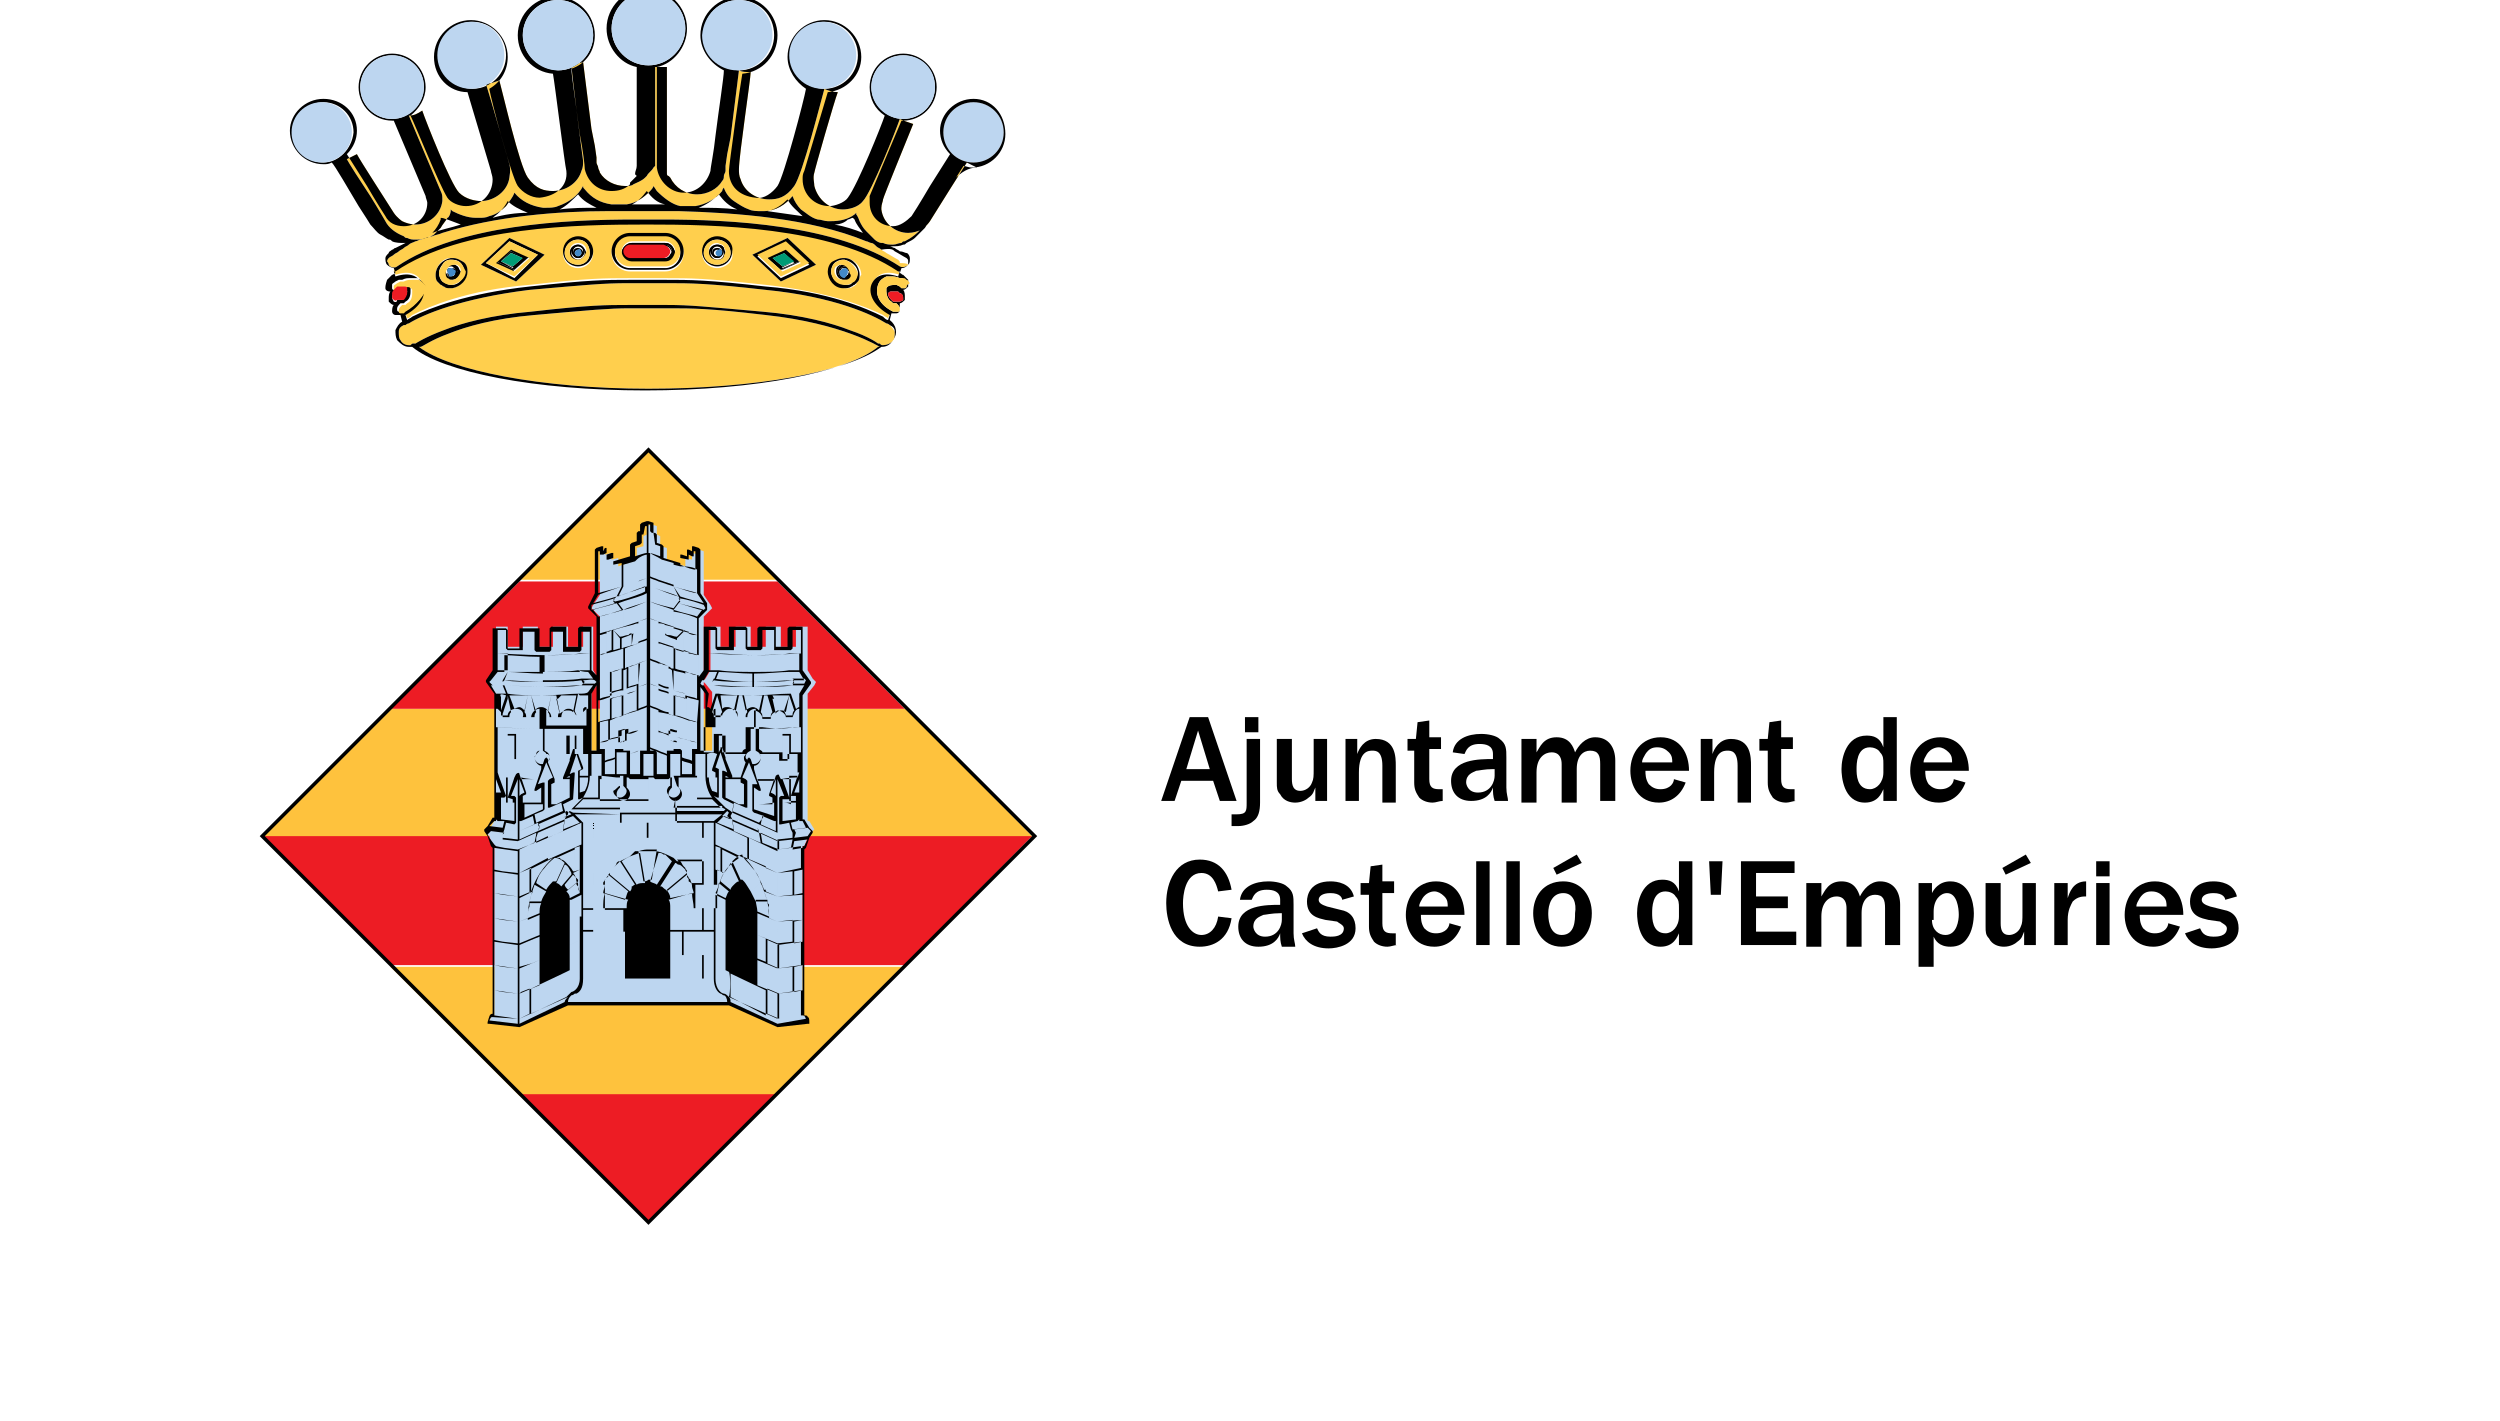 <?xml version="1.0" encoding="utf-8"?>
<!-- Generator: Adobe Illustrator 27.6.1, SVG Export Plug-In . SVG Version: 6.00 Build 0)  -->
<svg version="1.1" id="Layer_1" xmlns="http://www.w3.org/2000/svg" xmlns:xlink="http://www.w3.org/1999/xlink" x="0px" y="0px"
	 viewBox="0 0 149.2 84.8" style="enable-background:new 0 0 149.2 84.8;" xml:space="preserve">
<style type="text/css">
	.st0{fill:#FEC23D;}
	.st1{fill:#ED1C24;}
	.st2{fill:#BDD6F0;}
	.st3{fill:#FFCF4D;}
	.st4{fill:#438AC9;}
	.st5{fill:#009B76;}
</style>
<g>
	<path d="M73.8,47.8h-1l-0.4-1.2h-1.9l-0.4,1.2h-0.8l1.7-5h1.1L73.8,47.8z M72.2,45.9l-0.7-2.3l-0.7,2.3H72.2z"/>
	<path d="M75.2,47.9c0,0.5-0.1,0.9-0.4,1.1c-0.2,0.2-0.6,0.3-0.9,0.3c-0.2,0-0.3,0-0.4,0v-0.7c0.1,0,0.2,0,0.3,0
		c0.6,0,0.6-0.2,0.6-0.7v-3.8h0.8V47.9z M74.3,42.8h0.8v0.9h-0.8V42.8z"/>
	<path d="M79.3,47.8h-0.8V47c-0.1,0.2-0.1,0.4-0.4,0.6c-0.1,0.1-0.4,0.3-0.8,0.3c-0.3,0-0.7-0.1-0.9-0.5c-0.2-0.2-0.2-0.4-0.2-0.7
		v-2.6h0.9v2.4c0,0.4,0.1,0.7,0.5,0.7c0.3,0,0.6-0.2,0.7-0.5c0.1-0.2,0.1-0.4,0.1-0.8v-1.8h0.8V47.8z"/>
	<path d="M80.3,44.1H81v0.9c0.1-0.3,0.4-0.9,1.1-0.9c1.2,0,1.2,1.1,1.2,1.6v2.2h-0.8v-2.2c0-0.9-0.4-0.9-0.6-0.9
		c-0.2,0-0.8,0-0.8,1.3v1.7h-0.8V44.1z"/>
	<path d="M86.1,47.8c-0.2,0-0.4,0.1-0.6,0.1c-0.3,0-0.6-0.1-0.8-0.3c-0.2-0.3-0.3-0.5-0.3-0.9v-1.9H84v-0.7h0.5l0.1-1l0.7-0.1v1H86
		v0.7h-0.7v1.8c0,0.5,0.2,0.6,0.6,0.6c0.1,0,0.1,0,0.2,0V47.8z"/>
	<path d="M89.9,47c0,0.4,0.1,0.6,0.1,0.8h-0.8c-0.1-0.3-0.1-0.5-0.1-0.8c-0.1,0.3-0.4,0.8-1.3,0.8c-0.8,0-1.2-0.5-1.2-1.2
		c0-1.3,1.7-1.3,2.5-1.3v-0.3c0-0.5-0.4-0.6-0.8-0.6c-0.7,0-0.8,0.4-0.9,0.6l-0.7-0.1c0.1-0.8,0.9-1.1,1.7-1.1
		c0.4,0,0.9,0.1,1.1,0.3c0.4,0.3,0.4,0.6,0.4,1.1V47z M89.1,45.9c-0.5,0-0.9,0.1-1,0.1c-0.2,0.1-0.6,0.2-0.6,0.7
		c0,0.1,0.1,0.6,0.7,0.6c0.8,0,1-0.7,1-1V45.9z"/>
	<path d="M90.9,44.1h0.8v0.8c0.2-0.3,0.4-0.9,1.2-0.9c0.8,0,1,0.6,1.1,0.9c0.2-0.4,0.6-0.9,1.2-0.9c0.8,0,1.2,0.6,1.2,1.4v2.4h-0.9
		v-2.2c0-0.5-0.1-0.8-0.6-0.8c-0.4,0-0.8,0.3-0.8,1.1v2h-0.9v-2.3c0-0.3-0.1-0.7-0.6-0.7c-0.4,0-0.9,0.3-0.9,1.2v1.8h-0.9V44.1z"/>
	<path d="M100.6,46.7c-0.3,0.8-0.9,1.2-1.6,1.2c-1.2,0-1.7-1-1.7-1.9c0-1.1,0.7-2,1.8-2c1.2,0,1.7,1,1.7,2h-2.6c0,0.2,0,0.5,0.2,0.8
		c0.2,0.2,0.4,0.3,0.7,0.3c0.6,0,0.8-0.4,0.8-0.6L100.6,46.7z M99.8,45.5c0-0.2,0-0.4-0.2-0.6c-0.2-0.2-0.4-0.3-0.7-0.3
		s-0.5,0.1-0.7,0.4c-0.1,0.2-0.2,0.3-0.2,0.5H99.8z"/>
	<path d="M101.4,44.1h0.8v0.9c0.1-0.3,0.4-0.9,1.1-0.9c1.2,0,1.2,1.1,1.2,1.6v2.2h-0.8v-2.2c0-0.9-0.4-0.9-0.6-0.9
		c-0.2,0-0.8,0-0.8,1.3v1.7h-0.8V44.1z"/>
	<path d="M107.2,47.8c-0.2,0-0.4,0.1-0.6,0.1c-0.3,0-0.6-0.1-0.8-0.3c-0.2-0.3-0.3-0.5-0.3-0.9v-1.9h-0.5v-0.7h0.5l0.1-1l0.7-0.1v1
		h0.7v0.7h-0.7v1.8c0,0.5,0.2,0.6,0.6,0.6c0.1,0,0.1,0,0.2,0V47.8z"/>
	<path d="M112.4,47.8v-0.7c-0.1,0.2-0.3,0.8-1.1,0.8c-1.3,0-1.4-1.6-1.4-2c0-0.7,0.3-2,1.5-2c0.4,0,0.8,0.1,1,0.7v-1.8h0.8v5H112.4z
		 M112.4,45.6c0-0.3,0-0.5-0.2-0.7c-0.1-0.2-0.4-0.3-0.6-0.3c-0.8,0-0.8,1-0.8,1.3c0,0.3,0,1.2,0.8,1.2c0.4,0,0.8-0.4,0.8-1V45.6z"
		/>
	<path d="M117.3,46.7c-0.3,0.8-0.9,1.2-1.6,1.2c-1.2,0-1.7-1-1.7-1.9c0-1.1,0.7-2,1.8-2c1.2,0,1.7,1,1.7,2h-2.6c0,0.2,0,0.5,0.2,0.8
		c0.2,0.2,0.4,0.3,0.7,0.3c0.6,0,0.8-0.4,0.8-0.6L117.3,46.7z M116.5,45.5c0-0.2,0-0.4-0.2-0.6c-0.2-0.2-0.4-0.3-0.6-0.3
		s-0.5,0.1-0.7,0.4c-0.1,0.2-0.2,0.3-0.2,0.5H116.5z"/>
	<path d="M73.5,54.8c-0.2,1.3-1.1,1.7-1.9,1.7c-1.7,0-2-1.7-2-2.6c0-1.3,0.6-2.6,2-2.6c1.1,0,1.7,0.7,1.9,1.8l-0.8,0.1
		c-0.1-0.4-0.3-1.1-1-1.1c-1,0-1.1,1.4-1.1,1.8c0,1.4,0.6,1.9,1.1,1.9c0.5,0,0.9-0.4,1-1.1L73.5,54.8z"/>
	<path d="M77.2,55.7c0,0.4,0.1,0.6,0.1,0.8h-0.8c-0.1-0.3-0.1-0.5-0.1-0.8c-0.1,0.3-0.4,0.8-1.3,0.8c-0.8,0-1.2-0.5-1.2-1.2
		c0-1.3,1.7-1.3,2.5-1.3v-0.3c0-0.5-0.4-0.6-0.8-0.6c-0.7,0-0.8,0.4-0.9,0.6L74,53.7c0.1-0.8,0.9-1.1,1.7-1.1c0.4,0,0.9,0.1,1.1,0.3
		c0.4,0.3,0.4,0.6,0.4,1.1V55.7z M76.4,54.5c-0.5,0-0.9,0.1-1,0.1c-0.2,0.1-0.6,0.2-0.6,0.7c0,0.1,0.1,0.6,0.7,0.6c0.8,0,1-0.7,1-1
		V54.5z"/>
	<path d="M78.6,55.4c0.1,0.2,0.2,0.5,0.8,0.5c0.2,0,0.8,0,0.8-0.5c0-0.2-0.3-0.3-0.4-0.4l-0.7-0.1c-0.4-0.1-1.1-0.2-1.1-1.1
		c0-0.4,0.2-1.2,1.4-1.2c0.4,0,1.2,0.1,1.4,0.9l-0.7,0.2c0-0.1-0.1-0.4-0.7-0.4c-0.5,0-0.7,0.2-0.7,0.4c0,0.2,0.2,0.3,0.5,0.4
		l0.8,0.2c0.6,0.1,0.9,0.5,0.9,1.1c0,1-1.1,1.2-1.6,1.2c-0.9,0-1.4-0.4-1.6-0.9L78.6,55.4z"/>
	<path d="M83.4,56.4c-0.2,0-0.4,0.1-0.6,0.1c-0.3,0-0.6-0.1-0.8-0.3c-0.2-0.3-0.3-0.5-0.3-0.9v-1.9h-0.5v-0.7h0.5l0.1-1l0.7-0.1v1
		h0.7v0.7h-0.7v1.8c0,0.5,0.2,0.6,0.6,0.6c0.1,0,0.1,0,0.2,0V56.4z"/>
	<path d="M87.2,55.3c-0.3,0.8-0.9,1.2-1.6,1.2c-1.2,0-1.7-1-1.7-1.9c0-1.1,0.7-2,1.8-2c1.2,0,1.7,1,1.7,2h-2.6c0,0.2,0,0.5,0.2,0.8
		c0.2,0.2,0.4,0.3,0.7,0.3c0.6,0,0.8-0.4,0.8-0.6L87.2,55.3z M86.4,54.1c0-0.2,0-0.4-0.2-0.6c-0.2-0.2-0.4-0.3-0.6-0.3
		s-0.5,0.1-0.7,0.4c-0.1,0.2-0.2,0.3-0.2,0.5H86.4z"/>
	<rect x="88.1" y="51.4" width="0.8" height="5"/>
	<rect x="89.9" y="51.4" width="0.8" height="5"/>
	<path d="M93.2,56.5c-1.2,0-1.7-1.1-1.7-2c0-1,0.6-1.9,1.8-1.9c1.1,0,1.7,0.9,1.7,1.9C95,55.8,94.2,56.5,93.2,56.5 M93.3,53.3
		c-0.7,0-0.9,0.7-0.9,1.2c0,0.2,0,1.3,0.8,1.3c0.8,0,0.8-0.9,0.8-1.3C94.1,53.9,93.9,53.3,93.3,53.3 M94.4,51.5l-1.5,0.7l-0.2-0.4
		l1.4-0.8L94.4,51.5z"/>
	<path d="M100.2,56.4v-0.7c-0.1,0.2-0.3,0.8-1.1,0.8c-1.3,0-1.4-1.6-1.4-2c0-0.7,0.3-2,1.5-2c0.4,0,0.8,0.1,1,0.7v-1.8h0.8v5H100.2z
		 M100.2,54.2c0-0.3,0-0.5-0.2-0.7c-0.1-0.2-0.4-0.3-0.6-0.3c-0.8,0-0.8,1-0.8,1.3c0,0.3,0,1.2,0.8,1.2c0.4,0,0.8-0.4,0.8-1V54.2z"
		/>
	<polygon points="102.1,53.4 102,51.4 102.8,51.4 102.7,53.4 	"/>
	<polygon points="103.9,56.4 103.9,51.4 107.1,51.4 107.1,52.1 104.8,52.1 104.8,53.5 106.7,53.5 106.7,54.2 104.8,54.2 104.8,55.6 
		107.2,55.6 107.2,56.4 	"/>
	<path d="M107.9,52.7h0.8v0.8c0.2-0.3,0.4-0.9,1.2-0.9c0.8,0,1,0.6,1.1,0.9c0.2-0.4,0.6-0.9,1.2-0.9c0.8,0,1.2,0.6,1.2,1.4v2.4h-0.9
		v-2.2c0-0.5-0.1-0.8-0.6-0.8c-0.4,0-0.8,0.3-0.8,1.1v2h-0.9v-2.3c0-0.3-0.1-0.7-0.6-0.7c-0.4,0-0.9,0.3-0.9,1.2v1.8h-0.9V52.7z"/>
	<path d="M114.5,57.7v-5h0.8v0.6c0.1-0.2,0.4-0.7,1.1-0.7c1.1,0,1.4,1.2,1.4,1.9c0,0.5-0.1,1.1-0.4,1.5c-0.2,0.3-0.5,0.5-1,0.5
		c-0.7,0-0.9-0.4-1-0.6v1.8H114.5z M115.3,54.9c0,0.6,0.4,0.9,0.8,0.9c0.7,0,0.8-0.9,0.8-1.2c0-0.4-0.1-1.3-0.7-1.3
		c-0.4,0-0.8,0.4-0.8,1.1V54.9z"/>
	<path d="M121.6,56.4h-0.8v-0.8c-0.1,0.2-0.1,0.4-0.4,0.6c-0.1,0.1-0.4,0.3-0.8,0.3c-0.3,0-0.7-0.1-0.9-0.5
		c-0.2-0.2-0.2-0.4-0.2-0.7v-2.6h0.9v2.4c0,0.4,0.1,0.7,0.5,0.7c0.3,0,0.6-0.2,0.7-0.5c0.1-0.2,0.1-0.4,0.1-0.8v-1.8h0.8V56.4z
		 M121.2,51.5l-1.5,0.7l-0.2-0.4l1.4-0.8L121.2,51.5z"/>
	<path d="M122.6,52.7h0.8v0.9c0.1-0.3,0.3-1,1.1-1v0.9c-0.2,0-0.5,0-0.8,0.3c-0.1,0.2-0.3,0.5-0.3,1.1v1.5h-0.8V52.7z"/>
	<path d="M125.1,51.4h0.8v0.9h-0.8V51.4z M125.1,52.7h0.8v3.7h-0.8V52.7z"/>
	<path d="M130.1,55.3c-0.3,0.8-0.9,1.2-1.6,1.2c-1.2,0-1.7-1-1.7-1.9c0-1.1,0.7-2,1.8-2c1.2,0,1.7,1,1.7,2h-2.6c0,0.2,0,0.5,0.2,0.8
		c0.2,0.2,0.4,0.3,0.7,0.3c0.6,0,0.8-0.4,0.8-0.6L130.1,55.3z M129.3,54.1c0-0.2,0-0.4-0.2-0.6c-0.2-0.2-0.4-0.3-0.7-0.3
		c-0.3,0-0.5,0.1-0.7,0.4c-0.1,0.2-0.2,0.3-0.2,0.5H129.3z"/>
	<path d="M131.3,55.4c0.1,0.2,0.2,0.5,0.8,0.5c0.2,0,0.8,0,0.8-0.5c0-0.2-0.3-0.3-0.4-0.4l-0.7-0.1c-0.4-0.1-1.1-0.2-1.1-1.1
		c0-0.4,0.2-1.2,1.4-1.2c0.4,0,1.2,0.1,1.4,0.9l-0.7,0.2c0-0.1-0.1-0.4-0.7-0.4c-0.5,0-0.7,0.2-0.7,0.4c0,0.2,0.2,0.3,0.5,0.4
		l0.8,0.2c0.6,0.1,0.9,0.5,0.9,1.1c0,1-1.1,1.2-1.6,1.2c-0.9,0-1.4-0.4-1.6-0.9L131.3,55.4z"/>
	<polygon class="st0" points="30.9,34.6 38.7,26.9 46.4,34.6 	"/>
	<polygon class="st0" points="15.6,50 23.3,42.3 54.1,42.3 61.7,50 	"/>
	<polygon class="st0" points="54,57.7 46.3,65.4 31,65.4 23.3,57.7 	"/>
	<polygon class="st1" points="46.3,65.3 38.7,72.9 31,65.3 	"/>
	<polygon class="st1" points="61.6,49.9 61.6,49.9 54,57.6 23.4,57.6 15.7,49.9 	"/>
	<polygon class="st1" points="23.3,42.3 31,34.7 46.4,34.7 54,42.3 	"/>
	<path class="st2" d="M48.4,49.7l-0.2,0.3h0L48,50.5l-0.1,0v10.1h0c0.2,0,0.2,0.1,0.3,0.4l-1.8,0.2h0l-2.9-1.3l-4.9,0h0l-4.9,0
		L31,61.2L29.2,61c0.1-0.3,0.1-0.4,0.3-0.4h0V50.5l-0.1,0l-0.2-0.6l0,0L29,49.7l0.2-0.2l0.3-0.5l0.1,0v-1.6l0-1.3v-4.7l-0.4-0.5
		l-0.1-0.2l0.2-0.2l0.3-0.5v-2.6c0,0,0.3,0,0.7,0l0,1.2c0.2,0,0.5,0,0.9,0v-1.2c0.3,0,0.6,0,0.9,0v1.2c0.2,0,0.3,0,0.5,0
		c0.1,0,0.2,0,0.4,0l0-1.2c0.3,0,0.6,0,0.9,0l0,1.2c0.3,0,0.7,0,0.9,0l0-1.2c0.4,0,0.6,0,0.6,0V40l0.3,0.5h0l0.1,0.1v0.1l-0.1,0.1
		l-0.4,0.5v3.5h0.5l0-4.2l0,0l0,0l0-3.8v3.8l0,0v-3.8l-0.4-0.4l-0.1-0.1l0.1-0.2l0.4-0.6v0l0-2.6l0.3-0.1l0,0.3l0.4-0.1l0,0.4
		l0.4-0.1l0,0.5l1.1-0.4v-0.7l0.4-0.1v-0.6l0.2-0.1v-0.5l0.3-0.1l0.3,0.1v0.5l0.2,0.1v0.6l0.4,0.1l0,0.7l1.1,0.4l0-0.5l0.4,0.1
		l0-0.4l0.4,0.1l0-0.3l0.3,0.1l0,2.6l0.4,0.6l0.1,0.2l-0.1,0.1l-0.4,0.4v3.8l0,0l0,0v4.2h0.5v-3.5l-0.4-0.5l-0.1-0.1v-0.1l0.1-0.1
		l0.3-0.5v-2.6c0,0,0.2,0,0.6,0l0,1.2c0.2,0,0.6,0,0.9,0l0-1.2c0.3,0,0.6,0,0.9,0l0,1.2c0.1,0,0.2,0,0.4,0c0.2,0,0.3,0,0.5,0v-1.2
		c0.3,0,0.6,0,0.9,0l0,1.2c0.3,0,0.6,0,0.9,0l0-1.2c0.4,0,0.7,0,0.7,0V40v0l0.3,0.5l0.2,0.2l-0.1,0.2l-0.4,0.5v6l0,1.6l0.1,0
		l0.3,0.5L48.4,49.7z"/>
	<path d="M38.7,73.1L38.7,73.1L15.5,49.9l0.1-0.1l23.1-23.1l0.1,0.1l23.1,23.1L61.8,50L38.7,73.1z M15.8,49.9l22.9,22.9l22.9-22.9
		L38.7,27L15.8,49.9z"/>
	<path d="M29,40.6l0,0.1l0.5,0.7l0,7.4l-0.1,0l-0.3,0.5l-0.2,0.2l0,0.1l0.2,0.3l0,0l0.2,0.6l0.1,0.1l0,0v9.9c-0.2,0-0.2,0.2-0.3,0.5
		l0,0.1l0.1,0l1.8,0.2l0,0h0l0,0l0,0l0,0l2.9-1.3h4.8l0,0h4.8l2.9,1.3h0v0l0,0l0,0h0h0h0h0l0,0l1.8-0.2l0.1,0l0-0.1
		c0-0.1,0-0.3-0.1-0.3c0-0.1-0.1-0.1-0.2-0.1l0,0v-9.9h0l0,0l0.1-0.1l0.2-0.6l0,0l0.2-0.3l0-0.1l-0.2-0.2L48,48.9l-0.1,0h0l0-2.7
		v-4.7l0.5-0.7l0-0.1L47.9,40v-2.5l0-0.1l-0.1,0c0,0-0.3,0-0.7,0L47,37.5v1.1c-0.2,0-0.4,0-0.7,0l0-1.1l0-0.1l-0.1,0
		c-0.3,0-0.6,0-0.9,0l-0.1,0.1v1.1c-0.2,0-0.4,0-0.6,0l0-1.1l-0.1-0.1c-0.3,0-0.6,0-0.9,0l-0.1,0l0,0.1l0,1.1c-0.3,0-0.5,0-0.7,0
		l0-1.1l-0.1-0.1c-0.4,0-0.6,0-0.6,0l-0.1,0l0,0.1V40l-0.3,0.4v-3.5l0.4-0.4l0,0l0.1-0.1l0-0.1L42.2,36l0,0l-0.4-0.6l0-2.6l-0.1-0.1
		l-0.3-0.1l-0.1,0l0,0.1v0.2l-0.2-0.1l-0.1,0l0,0.1l0,0.3l-0.3-0.1l-0.1,0l0,0.1v0.4l-1-0.3v-0.7l-0.1-0.1l-0.3-0.1v-0.5l-0.1-0.1
		l-0.1,0v-0.4L39,31.2l-0.3-0.1h-0.1l-0.3,0.1l-0.1,0.1v0.4l-0.1,0l-0.1,0.1v0.5l-0.3,0.1l-0.1,0.1v0.7l-1,0.3l0,0l0-0.4l0-0.1
		l-0.1,0l-0.3,0.1l0-0.3l0-0.1l-0.1,0L36,32.9l0-0.2l0-0.1l-0.1,0l-0.3,0.1l-0.1,0.1l0,2.6L35.2,36l0,0l-0.1,0.2l0,0.1l0,0l0.1,0.1
		l0,0l0.4,0.4l0,3.5l0,0L35.3,40l0,0v-2.5l0-0.1l-0.1,0c0,0-0.2,0-0.6,0l-0.1,0.1l0,1.1c-0.2,0-0.5,0-0.7,0l0-1.1l0-0.1l-0.1,0
		c-0.3,0-0.6,0-0.8,0l-0.1,0.1l0,1.1c-0.2,0-0.4,0-0.6,0l0-1.1L32,37.5c-0.3,0-0.6,0-0.9,0l-0.1,0l0,0.1l0,1.1c-0.2,0-0.5,0-0.7,0
		l0-1.1l-0.1-0.1c-0.4,0-0.7,0-0.7,0l-0.1,0l0,0.1V40 M29.2,40.7l0.1-0.1c0.1,0,0.4,0,0.7,0L30,40.7v0l0.1,0.2c-0.3,0-0.6,0-0.7,0
		L29.2,40.7z M31.2,38.8L31.2,38.8l0-1.1c0.2,0,0.5,0,0.7,0v1.1l0.1,0.1c0.3,0,0.5,0,0.8,0l0.1-0.1l0-1.1c0.2,0,0.5,0,0.7,0l0,1.1
		l0,0.1l0.1,0c0.3,0,0.7,0,0.9,0l0.1-0.1l0-1.1c0.2,0,0.4,0,0.5,0V39c-0.3,0-1.5,0.1-2.7,0.1c-1.2,0-2.4-0.1-2.8-0.1v-1.4
		c0.1,0,0.3,0,0.5,0l0,1.1l0.1,0.1C30.5,38.8,30.8,38.8,31.2,38.8L31.2,38.8z M35.5,40.6L35.5,40.6l0.1,0.1l-0.1,0.1l0,0l0,0l0,0
		c-0.1,0-0.4,0-0.7,0l0.1-0.1v0l-0.1-0.1v0C35.1,40.6,35.3,40.5,35.5,40.6L35.5,40.6z M35.3,36.4L35.3,36.4L35.3,36.4l0-0.2l0,0
		l0-0.1c0.3-0.1,0.8-0.2,1.4-0.4l-0.1,0.2v0l0.1,0.1C36.1,36.2,35.6,36.3,35.3,36.4L35.3,36.4z M36,33.1l0.2-0.1l0,0.3l0,0.1l0.1,0
		l0.3-0.1l0,0.4v0v0c-0.4,0.1-0.7,0.2-0.9,0.3l0-1.1l0.1,0l0,0.2L36,33.1L36,33.1z M36.6,33.7L36.6,33.7L36.6,33.7L36.6,33.7
		L36.6,33.7L36.6,33.7l0.5-0.1V35c-0.6,0.2-1.1,0.3-1.4,0.4l0-1.4C35.9,33.9,36.2,33.8,36.6,33.7L36.6,33.7L36.6,33.7L36.6,33.7z
		 M39.1,32.5l0.3,0.1v0.6c-0.3-0.1-0.5-0.2-0.7-0.2v-1.7l0.1,0v0.4l0.1,0.1l0.1,0L39.1,32.5L39.1,32.5z M41.1,33.4L41.1,33.4l0-0.3
		l0.2,0.1l0.1,0l0-0.1l0-0.2l0.1,0l0,1.1c-0.1,0-0.5-0.1-0.9-0.3l0,0v0v-0.4L41.1,33.4L41.1,33.4z M41.6,35.4L41.6,35.4L42,36
		c-0.3-0.1-0.8-0.2-1.4-0.4L40.2,35C40.8,35.2,41.4,35.4,41.6,35.4L41.6,35.4z M42,36.1L42,36.1l0.1,0.2L42,36.4l0,0l0,0
		c-0.2-0.1-0.8-0.2-1.5-0.4l0.1-0.1l0,0l-0.1-0.2C41.2,35.8,41.7,36,42,36.1L42,36.1z M42.7,37.6l0,1.1l0.1,0.1c0.2,0,0.6,0,0.9,0
		l0.1,0l0-0.1v-1.1c0.2,0,0.4,0,0.7,0v1.1l0.1,0.1c0.3,0,0.5,0,0.8,0l0.1-0.1v-1.1c0.2,0,0.5,0,0.7,0l0,1.1l0,0.1l0.1,0
		c0.3,0,0.6,0,0.9,0l0.1-0.1l0-1.1c0.2,0,0.4,0,0.5,0V39c-0.3,0-1.6,0.1-2.8,0.1c-1.1,0-2.3-0.1-2.7-0.1v-1.4
		C42.4,37.6,42.5,37.6,42.7,37.6 M43.6,59.8L43.6,59.8c0-0.1,0-0.2-0.1-0.3l2.9,1.3v0.3L43.6,59.8z M29.5,50.6l1.4,0.2h0v0.1v1.3
		l-1.4-0.2V50.6z M29.9,47.9c0.2,0,0.5,0,0.8,0V49l-0.8-0.1V47.9z M30.2,47.5l-0.4-1.1h0c0.1,0,0.3,0,0.5,0v1.5c-0.1,0-0.3,0-0.4,0
		v-0.3l0.2,0L30.2,47.5L30.2,47.5z M29.8,46.4l-0.1-0.3v-1.2l0,0l0,0l0.1,0h0c0.1,0,0.3,0,0.5,0v0.4l0,0c0.2,0,0.3,0,0.5,0l0,0l0,0
		V45c0.4,0,0.8,0,1.2,0c0,0.1-0.1,0.1-0.1,0.2c0,0.2,0.2,0.5,0.4,0.5v0.2v0l-0.2,0.6c-0.3,0-0.6,0-1,0v0L31,46.2
		c0-0.1-0.1-0.1-0.2,0l-0.1,0.2l0,0C30.3,46.4,30,46.4,29.8,46.4L29.8,46.4z M30.1,40.9L30,40.7l0.1-0.1c0.6,0,1.5,0.1,2.3,0.1V41
		C31.5,41,30.7,40.9,30.1,40.9L30.1,40.9z M35.1,40.1L35.1,40.1L35.1,40.1L35.1,40.1l0.3,0.4l0,0c-0.1,0-0.4,0-0.7,0l-0.2-0.5l0,0
		C34.8,40.1,35,40.1,35.1,40.1 M35.4,36.4c0.2-0.1,0.8-0.2,1.4-0.4l0.3,0.4c-0.6,0.2-1.2,0.4-1.4,0.4h0l0,0l0,0l0,0L35.4,36.4z
		 M35.7,35.5L35.7,35.5L35.7,35.5L35.7,35.5c0.3-0.1,0.8-0.3,1.4-0.5l-0.3,0.6c-0.6,0.2-1.1,0.3-1.4,0.4L35.7,35.5z M36.8,35.6
		c0.4-0.1,0.9-0.3,1.4-0.5c0.1,0,0.2-0.1,0.3-0.1v0.3l-0.2,0.1c-0.5,0.2-1.1,0.4-1.6,0.5l-0.1-0.1L36.8,35.6z M42.3,40.1
		c0.1,0,0.3,0,0.6,0l-0.2,0.5c-0.3,0-0.5,0-0.7,0L42.3,40.1L42.3,40.1z M42.9,39c0.5,0,1.3,0.1,2.1,0.1h0v1l0,0
		c-0.7,0-1.5,0-2.1-0.1V39L42.9,39z M47.7,40.1L47.7,40.1l0.3,0.5c-0.1,0-0.4,0-0.7,0l-0.2-0.5C47.4,40.1,47.6,40.1,47.7,40.1
		 M47.6,40.9c0.2,0,0.3,0,0.4,0l-0.3,0.5l0,0l0,0l0,0l0,0l0,0v0c-0.1,0-0.3,0-0.6,0l0,0l0.2-0.5C47.4,40.9,47.5,40.9,47.6,40.9
		 M43.6,59.5c0-0.2,0-1.2,0-1.4v0l2.1,1l0,1.5L43.6,59.5L43.6,59.5z M43.5,59.5c-0.1-0.1-0.2-0.2-0.3-0.2h0c-0.1,0-0.5-0.2-0.5-0.9
		v-0.8l0.8,0.4C43.6,58.1,43.6,59.3,43.5,59.5L43.5,59.5z M40,54.2c0-0.2,0-0.4-0.1-0.5v0l1.4-0.4v0c0,0.3,0.1,0.6,0.1,0.9H40z
		 M37.4,54.2h-1.4c0-0.3,0-0.6,0.1-0.9v0l1.4,0.4C37.4,53.8,37.4,54,37.4,54.2 M33.7,59.8L31,61.1v-0.3l2.9-1.3
		C33.8,59.6,33.7,59.7,33.7,59.8 M30.9,59.3L30,59.2v-1.5l0.9,0.1V59.3z M30.9,56.3L30,56.2v-1.3l0.9,0.1V56.3z M30.9,53.5L30,53.4
		V52l0.9,0.1V53.5z M31.8,53.2c-0.2,0.4-0.3,1-0.3,1.6L31,55v-1.4L31.8,53.2z M31,53.5v-1.4l0,0l0.7-0.3l0,1.4L31,53.5z M32.2,49.4
		l-0.1-0.2l1.6-0.7l0.1,0.2l-0.1,0.2l-1.6,0.7L32.2,49.4L32.2,49.4z M30.8,43.8L30.8,43.8c-0.2,0-0.3,0-0.5,0l0,0l0,0l0,1.1
		c-0.3,0-0.5,0-0.6,0v-1.5c0.3,0,1.4,0.1,2.5,0.1v1.3c-0.1,0-0.2,0.1-0.2,0.2l0,0c-0.4,0-0.8,0-1.2,0v0L30.8,43.8L30.8,43.8z
		 M30.7,43.9l0,1.4c-0.1,0-0.3,0-0.4,0l0-1.4C30.4,43.9,30.6,43.9,30.7,43.9 M30.3,41.4l-0.2-0.5c0.6,0,1.5,0.1,2.3,0.1v0.5h0V41h0
		c0.8,0,1.7,0,2.3-0.1l0,0l-0.2,0.5c-0.5,0-1.3,0.1-2.1,0.1C31.7,41.5,30.9,41.5,30.3,41.4L30.3,41.4z M34.6,41.5L34.6,41.5l0.3,0.9
		l-0.1,0.1l0,0c0,0.1,0,0.1,0,0.2l-0.1,0c-0.1,0-0.2,0-0.3,0c0-0.1-0.1-0.2-0.1-0.3l0.2-1L34.6,41.5L34.6,41.5z M34.7,41.5
		c0.2,0,0.3,0,0.4,0v0.8l-0.1,0l0,0l-0.1,0.1l-0.3-0.9L34.7,41.5L34.7,41.5z M41.6,39.1c-0.1,0-0.3-0.1-0.5-0.1v-1.2
		c0.2,0.1,0.3,0.1,0.5,0.1L41.6,39.1z M41.6,36.9v1c-0.3-0.1-0.8-0.2-1.4-0.4v-1C40.9,36.6,41.4,36.8,41.6,36.9L41.6,36.9z
		 M41.1,37.7v1.2c-0.1,0-0.2-0.1-0.3-0.1l0-1.2C41,37.7,41.1,37.7,41.1,37.7 M40.2,41.2c0.2,0.1,0.4,0.1,0.7,0.2v0.3
		c-0.2-0.1-0.4-0.1-0.7-0.2l0,0l0,0l0,1.2c-0.1,0-0.2-0.1-0.3-0.1v-1.2l0,0c-0.2-0.1-0.4-0.1-0.6-0.2v-0.3c0.2,0.1,0.4,0.2,0.6,0.2
		h0l0,0l0-1.2c0.1,0,0.2,0.1,0.2,0.1L40.2,41.2L40.2,41.2z M44.9,40.2L44.9,40.2l0,0.5h0c-0.8,0-1.7,0-2.3-0.1l0.2-0.5
		C43.4,40.1,44.2,40.2,44.9,40.2 M47.1,40.1l0.2,0.5c-0.6,0-1.5,0.1-2.3,0.1v-0.5C45.8,40.2,46.6,40.1,47.1,40.1 M44.9,40.7
		L44.9,40.7l0,0.3h0c-0.8,0-1.7,0-2.3-0.1l-0.1-0.2l0.1-0.2C43.3,40.6,44.1,40.7,44.9,40.7 M47.1,41.5L47.1,41.5l0.3,0.9
		c-0.1,0.1-0.1,0.2-0.1,0.3l-0.1,0c-0.1,0-0.2,0-0.3,0c0-0.1-0.1-0.2-0.1-0.3h0L47.1,41.5L47.1,41.5L47.1,41.5z M41.3,52.9
		c0,0.1,0.1,0.3,0.1,0.4L40,53.6c0-0.2-0.1-0.3-0.2-0.5l1.2-1l0,0.1l0,0.1c0,0.1,0.1,0.1,0.1,0.2l0,0.1
		C41.3,52.7,41.3,52.8,41.3,52.9 M31.6,54.1l0-0.1l0-0.1h0.7c-0.1,0.2-0.1,0.4-0.1,0.7l-0.7,0.3C31.5,54.5,31.5,54.3,31.6,54.1
		 M33.8,48.7l-0.1-0.2l0.1-0.1l0,0l0,0l0.2,0.1l0.1,0.1l-0.5,0.2L33.8,48.7L33.8,48.7z M32,49.1l-0.1-0.5l0.5-0.2l0.1-0.1v-1.5
		l0-0.1l-0.1,0l-0.3,0.1l0.5-1.3l0.4,0.9l-0.2,0.1l-0.1,0.1v1.5l0,0.1l0.1,0l0.7-0.3l0.1,0.5L32,49.1z M32.2,43.5L32.2,43.5
		c-1.1,0-2.3-0.1-2.6-0.1v-1.1l0.1,0l0,0l0.1,0.1l0,0l0.1,0.1l0,0c0,0.1,0,0.1,0,0.2l0,0l0.1,0c0.1,0,0.2,0,0.3,0h0l0,0
		c0-0.2,0.2-0.4,0.5-0.4l0,0c0.3,0,0.5,0.2,0.4,0.5l0,0l0,0c0.1,0,0.2,0,0.3,0c0.1,0,0.1,0,0.2,0l0,0c0-0.2,0.2-0.5,0.5-0.5v1.1
		H32.2z M30.4,41.5l0.1,0l0.1,0l0.1,0l0.1,0l0.1,0l0.1,0l0.1,0l0.1,0l0.1,0l0.1,0l0.1,0l-0.2,0.9c-0.1-0.1-0.2-0.2-0.3-0.2l0,0
		c-0.1,0-0.3,0.1-0.3,0.1L30.4,41.5L30.4,41.5z M31.7,41.5L31.7,41.5l0.3,1c-0.1,0.1-0.1,0.2-0.1,0.3c-0.1,0-0.1,0-0.2,0
		c-0.1,0-0.2,0-0.3,0c0-0.1,0-0.2-0.1-0.3l0.2-1l0.1,0L31.7,41.5z M31.9,41.5l0.2,0l0.1,0c0.1,0,0.2,0,0.2,0c0.1,0,0.2,0,0.2,0
		l0.1,0l0.1,0l0.1,0l-0.2,0.9c-0.1-0.1-0.2-0.2-0.4-0.2s-0.3,0.1-0.4,0.2l-0.2-0.9L31.9,41.5L31.9,41.5z M33.5,41.5l0.1,0l0.1,0
		l0.1,0l0.1,0l0.1,0l0.1,0l0.1,0l0.1,0l0.1,0h0l-0.2,1l0,0c-0.1-0.1-0.2-0.1-0.4-0.1c-0.1,0-0.3,0.1-0.4,0.2l-0.2-0.9l0.1,0
		L33.5,41.5z M33.2,41.5l0.2,1c-0.1,0.1-0.1,0.2-0.1,0.3c-0.1,0-0.3,0-0.4,0l-0.1,0c0-0.1,0-0.2-0.1-0.3l0.2-1L33.2,41.5L33.2,41.5z
		 M32.4,42.3c0.2,0,0.5,0.2,0.5,0.5l0,0l0,0l0.1,0c0.2,0,0.3,0,0.5,0l0,0c0-0.3,0.2-0.5,0.4-0.5l0,0c0.1,0,0.2,0,0.3,0.1
		c0.1,0.1,0.1,0.2,0.2,0.3l0,0l0,0h0c0.1,0,0.2,0,0.3,0l0.1,0l0,0c0-0.1,0-0.1,0-0.2l0-0.1l0-0.1l0,0l0.1-0.1l0.1,0l0,0v1.1l0,0h0
		l-0.1,0l0,0l-0.1,0l0,0l-0.1,0l0,0l-0.1,0l0,0l-0.1,0l-0.1,0l-0.1,0l-0.1,0l-0.1,0l-0.1,0l-0.1,0l-0.1,0l-0.1,0l-0.1,0l-0.1,0
		l-0.1,0l-0.1,0l-0.1,0l-0.1,0l-0.1,0l-0.1,0c-0.1,0-0.2,0-0.2,0l0,0h-0.1V42.3z M35.8,40.7L35.8,40.7v-0.1l0,0v0v-0.3
		c0.2-0.1,0.4-0.1,0.7-0.2l0,1.4c-0.3,0.1-0.5,0.1-0.7,0.2L35.8,40.7L35.8,40.7z M39.3,37.1L39.3,37.1L39.3,37.1L39.3,37.1
		c-0.2-0.1-0.4-0.1-0.5-0.2v-1l0,0c0.4,0.2,0.9,0.3,1.4,0.5v1C39.9,37.3,39.6,37.2,39.3,37.1 M39.7,37.3l0,1.2
		c-0.1,0-0.2-0.1-0.4-0.1v-1.2C39.4,37.2,39.6,37.2,39.7,37.3 M40,44.2c0.1,0,0.1,0,0.2,0.1v0.5h-0.3l-0.1,0l0,0.1V45
		c-0.2-0.1-0.3-0.1-0.5-0.2c-0.2-0.1-0.3-0.1-0.5-0.2v-1.2c0.2,0.1,0.3,0.1,0.5,0.2c0.2,0.1,0.4,0.2,0.7,0.2L40,44.2L40,44.2z
		 M42.3,41.4c0.1,0,0.2,0,0.3,0l0,0l0.1,0l-0.3,0.9c-0.1-0.1-0.1-0.1-0.2-0.1L42.3,41.4L42.3,41.4L42.3,41.4z M42.8,41.5L42.8,41.5
		l0.3,1c-0.1,0.1-0.1,0.2-0.1,0.3c-0.1,0-0.2,0-0.3,0l-0.1,0c0-0.1,0-0.2-0.1-0.3l0,0L42.8,41.5L42.8,41.5L42.8,41.5z M43,41.5
		l0.1,0l0.1,0l0.1,0l0.1,0l0.1,0l0.1,0l0.1,0l0.1,0l0.1,0l0.1,0h0l-0.2,0.9c-0.1-0.1-0.2-0.2-0.4-0.2h0c-0.1,0-0.2,0-0.3,0.1l0,0h0
		L43,41.5L43,41.5L43,41.5z M44.6,41.5L44.6,41.5c0.2,0,0.3,0,0.3,0c0.1,0,0.2,0,0.2,0l0.1,0l0.2,0l0.1,0l0,0l-0.2,0.9l0,0
		c-0.1-0.1-0.2-0.2-0.4-0.2c-0.1,0-0.3,0.1-0.4,0.2l0,0l-0.2-0.9l0.1,0L44.6,41.5z M45.8,41.5L45.8,41.5l0.3,1
		C46,42.6,46,42.7,46,42.8c-0.1,0-0.2,0-0.3,0c-0.1,0-0.1,0-0.2,0c0-0.1,0-0.2-0.1-0.3l0.2-1l0.1,0L45.8,41.5z M46.1,41.5L46.1,41.5
		l0.2,0l0.1,0l0.1,0l0.1,0l0.2,0l0,0c0.1,0,0.1,0,0.2,0l0,0l0.1,0l-0.2,1c-0.1-0.1-0.2-0.1-0.3-0.1h0c-0.1,0-0.3,0.1-0.3,0.2l0,0
		l-0.2-0.9l0.1,0L46.1,41.5z M47.7,42.3L47.7,42.3l0,1.1c-0.3,0-1.4,0.1-2.6,0.1v0v0H45v-1.1c0.2,0,0.5,0.2,0.5,0.5l0,0h0
		c0.1,0,0.1,0,0.2,0c0.1,0,0.2,0,0.3,0l0,0l0,0c0-0.1,0-0.2,0.1-0.3c0.1-0.1,0.2-0.1,0.3-0.2h0c0.2,0,0.5,0.2,0.5,0.4l0,0
		c0.1,0,0.2,0,0.3,0l0.1,0l0,0C47.4,42.5,47.5,42.3,47.7,42.3 M47.7,46.1L47.7,46.1l-0.1,0.3l0,0c-0.2,0-0.5,0-1,0.1l0,0l-0.1-0.2
		c0-0.1-0.1-0.1-0.2,0l-0.1,0.3v0c-0.4,0-0.7,0-1,0L45,45.9v-0.2c0.2,0,0.4-0.2,0.4-0.5c0-0.1,0-0.2-0.1-0.2h0c0.4,0,0.8,0,1.2,0
		v0.4l0,0l0,0c0.2,0,0.3,0,0.5,0l0,0l0-0.4v0c0.3,0,0.5,0,0.6,0V46.1z M47.2,47.5L47.2,47.5l0.3,0v0.3c-0.1,0-0.2,0-0.4,0v-1.5
		c0.2,0,0.4,0,0.5,0L47.2,47.5L47.2,47.5z M47.5,48.9L46.7,49v-1.1c0.3,0,0.6,0,0.8,0L47.5,48.9z M45.4,49.2l0.1-0.5l0.7,0.3l0.1,0
		l0-0.1l0-1.4l-0.1-0.1l-0.2-0.1l0.3-0.8l0,0v3.1L45.4,49.2z M45.3,49.6l-1.6-0.7l-0.1-0.2l0.1-0.2l1.6,0.7l-0.1,0.2l0,0L45.3,49.6z
		 M45.4,50.3l-1.6-0.7l-0.1-0.6l1.6,0.7L45.4,50.3L45.4,50.3z M45.5,52.9c0.1,0.3,0.2,0.6,0.3,0.9h-0.7c-0.1-0.2-0.2-0.4-0.3-0.6
		l0.6-0.5l0,0L45.5,52.9z M45.9,54.7l-0.7-0.3c0-0.2-0.1-0.5-0.1-0.7h0.7c0,0.1,0,0.2,0.1,0.3C45.8,54.3,45.9,54.5,45.9,54.7
		 M40.8,51.8l0.1,0.1c0,0.1,0.1,0.1,0.1,0.2l0,0.1l-1.2,1l0,0c0-0.1-0.1-0.1-0.2-0.2c-0.1-0.1-0.1-0.1-0.2-0.1h0l0.9-1.4
		c0.1,0,0.1,0.1,0.2,0.1l0,0C40.6,51.6,40.7,51.7,40.8,51.8 M37.6,53.2l-1.2-1l0-0.1c0-0.1,0.1-0.1,0.1-0.2l0.1-0.1
		c0.1-0.1,0.2-0.2,0.2-0.3c0.1-0.1,0.1-0.1,0.2-0.1l0.9,1.4c-0.1,0-0.1,0.1-0.2,0.1C37.7,53,37.7,53.1,37.6,53.2 M39.3,50.9
		c0.1,0,0.2,0,0.3,0.1l0.1,0l0.1,0.1l0,0l0.1,0.1l0,0l0.1,0.1l0,0l0.1,0.1l0,0l-0.9,1.4c-0.1-0.1-0.3-0.1-0.4-0.2L39.3,50.9
		L39.3,50.9L39.3,50.9z M38,52.8L38,52.8l-0.9-1.4l0,0c0.4-0.3,0.8-0.4,1.1-0.5h0l0.3,1.8h0C38.3,52.7,38.1,52.7,38,52.8 M38.4,52.6
		l-0.3-1.8c0.3-0.1,0.5-0.1,0.5-0.1c0,0,0.1,0,0.3,0l0.2,0l0.1,0l0,0l-0.3,1.8l0,0c-0.1,0-0.2,0-0.2,0h0h0
		C38.6,52.6,38.5,52.6,38.4,52.6 M40.4,51.4L40.4,51.4l-0.1-0.1l0,0l-0.1-0.1l0,0l0,0L40,51.1l0,0l0,0c-0.4-0.2-0.7-0.3-0.9-0.3l0,0
		c-0.2,0-0.3,0-0.3,0c0,0-0.2,0-0.4,0l0,0l-0.1,0l0,0l-0.1,0l0,0l-0.1,0l0,0l-0.1,0l0,0l-0.1,0l0,0l-0.1,0.1l0,0l-0.1,0.1l0,0
		l-0.1,0.1l0,0L37,51.4h-0.4V50h2.1h0h2.1v1.4H40.4z M33.8,58.6L33.8,58.6c0,0.3,0,0.5,0,0.7v0v0.1v0.1l-2.1,1l0-1.5l2.1-1
		c0,0,0,0.1,0,0.1C33.8,58.3,33.8,58.4,33.8,58.6 M32.5,51.8l0.5,0.8c-0.1,0.1-0.3,0.3-0.4,0.5L32,52.7C32.1,52.3,32.3,52,32.5,51.8
		 M35.8,39.1c0.3-0.1,0.9-0.2,1.4-0.4v1.2l0,0l-0.1,0c-0.2,0.1-0.4,0.1-0.6,0.2l0,0c-0.3,0.1-0.5,0.1-0.7,0.2L35.8,39.1z M38.1,37.1
		L38.1,37.1c0.2-0.1,0.4-0.1,0.5-0.2v1.2c-0.2,0.1-0.3,0.1-0.5,0.2l0,0l0,0L38.1,37.1L38.1,37.1z M42.6,42.7L42.6,42.7l0.2,0
		c0.1,0,0.2,0,0.3,0l0,0l0,0c0-0.1,0.1-0.2,0.2-0.3c0.1-0.1,0.2-0.1,0.3-0.1h0c0.3,0,0.5,0.2,0.4,0.5l0,0c0.1,0,0.3,0,0.5,0l0.1,0
		l0,0l0,0c0-0.3,0.2-0.5,0.5-0.5v1.1h-0.1l0,0c-0.1,0-0.2,0-0.2,0l-0.1,0l-0.1,0l-0.1,0l-0.1,0l-0.1,0l-0.1,0l-0.1,0l-0.1,0l-0.1,0
		l-0.1,0l-0.1,0l-0.1,0l-0.1,0l-0.1,0l-0.1,0l-0.1,0l-0.1,0l0,0l-0.1,0l0,0l-0.1,0l0,0l-0.1,0l0,0l-0.1,0h0l0,0v-1.1
		C42.5,42.3,42.6,42.5,42.6,42.7 M45.1,44.8c0.2,0.1,0.3,0.2,0.3,0.4c0,0.2-0.2,0.4-0.4,0.4l-0.1,0l-0.1-0.3l-0.1-0.1l-0.1,0.1
		l0,0.1c0-0.1-0.1-0.1-0.1-0.2c0-0.2,0.1-0.3,0.3-0.4l0,0v-1.3h0.3L45.1,44.8L45.1,44.8z M47.4,43.4L47.4,43.4L47.4,43.4l0.2,0l0,0
		c0.1,0,0.1,0,0.2,0v1.5c-0.1,0-0.3,0-0.6,0l0-1.1l0,0l0,0c-0.1,0-0.3,0-0.5,0h0l0,0l0,1.1v0c-0.4,0-0.9,0-1.2,0v0
		c0-0.1-0.1-0.1-0.2-0.2v-1.3c0.1,0,0.1,0,0.2,0C46.2,43.5,46.9,43.5,47.4,43.4 M47.1,45.3c-0.1,0-0.3,0-0.4,0l0-1.4
		c0.2,0,0.3,0,0.4,0L47.1,45.3z M43.6,48.9l-0.5-0.2h0l0.1-0.1l0.2-0.2l0,0v0l0.1,0.1l-0.1,0.2l0,0L43.6,48.9z M43.6,51.5L43.6,51.5
		l0.5,1.1c-0.1,0-0.2,0.1-0.3,0.2l-0.6-0.7C43.4,51.9,43.5,51.7,43.6,51.5 M45.2,57.2l0-1.4l0.5,0.2l0,1.4L45.2,57.2z M43.3,57.9
		l-0.6-0.3v-1.5l0.6,0.3L43.3,57.9z M43.3,55l-0.6-0.3v-1.3l0.6,0.3l0,0.1L43.3,55z M43.3,55l0,1.4l-0.6-0.3v-1.4L43.3,55z
		 M44.4,52.6l0.5-0.8c0.2,0.2,0.4,0.5,0.5,0.9l-0.6,0.5C44.6,52.9,44.5,52.7,44.4,52.6 M43.2,52.1l0.6,0.7c-0.1,0.1-0.2,0.2-0.2,0.3
		l-0.6-0.5C43,52.5,43.1,52.3,43.2,52.1 M42.9,52.7l0.6,0.5c-0.1,0.1-0.1,0.2-0.2,0.4l-0.6-0.3C42.8,53.1,42.9,52.9,42.9,52.7
		 M40.3,49.1v-0.5h2.8L42.6,49l0,0l0,0H40.3z M38.7,49.1L38.7,49.1l-1.6,0v-0.5h3.3v0.5H38.7z M33,48c0.1,0,0.1,0,0.2,0l0,0L33,48
		L33,48z M35.9,45l0,1.3v0h-0.6V45H35.9z M38.1,42.4v1.2c-0.2,0.1-0.4,0.2-0.6,0.2l0-0.3l0,0h0c-0.2,0-0.3,0.1-0.4,0.1l0,0l0,0
		l0,0.3c-0.2,0.1-0.5,0.1-0.7,0.2V43l0,0C36.8,42.8,37.4,42.6,38.1,42.4 M37.2,41.2l0-1.2c0.1,0,0.2-0.1,0.2-0.1l0,1.2l0,0h0
		c0.2-0.1,0.4-0.1,0.6-0.2v0.3c-0.2,0.1-0.4,0.2-0.6,0.2l0,0l0,1.2h0c-0.1,0-0.2,0.1-0.3,0.1l0-1.2l0,0l0,0
		c-0.2,0.1-0.5,0.1-0.7,0.2l0-0.3C36.7,41.3,36.9,41.2,37.2,41.2L37.2,41.2z M38.1,38.4c0.1-0.1,0.3-0.1,0.5-0.2v1.2
		c-0.2,0.1-0.3,0.1-0.5,0.2l0,0c-0.1,0-0.2,0.1-0.3,0.1c-0.1,0-0.2,0.1-0.3,0.1c-0.1,0-0.2,0.1-0.2,0.1l0,0v-1.2h0
		C37.5,38.6,37.8,38.5,38.1,38.4 M41.5,45h0.6v1.3h-0.6v0L41.5,45z M42.4,43.4L42.4,43.4l0.1,0l0.1,0l0,0l0.1,0l0,0l0.1,0l0,0l0.1,0
		l0.1,0l0.1,0l0.1,0l0.1,0l0.1,0l0.1,0l0.1,0l0.1,0l0.1,0l0.1,0l0.1,0l0.1,0l0.1,0l0.1,0c0.1,0,0.1,0,0.2,0v1.3
		c-0.1,0-0.2,0.1-0.2,0.2c-0.4,0-0.8,0-1.2,0v-1.1l0,0c-0.2,0-0.3,0-0.5,0v0h0l0,1.1l-0.1,0l-0.1,0l-0.1,0l-0.1,0l0,0
		c-0.1,0-0.2,0-0.2,0v-1.5L42.4,43.4L42.4,43.4z M40.3,47.7v0.5H37v-0.5h0v0.5h-2.7l0.5-0.5h0l0,0l0,0h7.7l0,0l0,0l0,0l0.5,0.5h-2.8
		L40.3,47.7L40.3,47.7z M35.7,46.3v1.3h-0.9c0.1-0.2,0.4-0.6,0.4-1.3H35.7z M37.4,44.2L37.4,44.2l0-0.4l0,0c0.2-0.1,0.5-0.2,0.7-0.2
		c0.2-0.1,0.3-0.1,0.5-0.2v1.2c-0.2,0.1-0.3,0.1-0.5,0.2c-0.2,0.1-0.3,0.1-0.5,0.2v-0.1l0-0.1l-0.1,0h-0.3v-0.5
		C37.3,44.2,37.3,44.2,37.4,44.2 M36.9,44.3l0-0.7l0,0c0.1,0,0.3-0.1,0.4-0.1l0,0.7C37.2,44.2,37.1,44.3,36.9,44.3 M37.4,42.6l0-1.2
		c0.2-0.1,0.4-0.1,0.6-0.2l0,1.2C37.9,42.4,37.6,42.5,37.4,42.6 M38.1,40.8c-0.2,0.1-0.4,0.1-0.6,0.2l0-1.2h0l0.1,0
		c0.2-0.1,0.3-0.1,0.5-0.2l0.1,0h0L38.1,40.8z M40,45h0.6v1.3v0h-0.2v0v0l0,0h-0.3l0,0v0H40v0L40,45z M40.6,46.4h0.8l0.1,0l0,0h0.1
		v1.3h-2.9v-1.3H39l0.1,0.1h0.8l0.1-0.1h0.1v0.6c-0.1,0.1-0.2,0.2-0.2,0.4c0,0.2,0.2,0.4,0.4,0.4c0.2,0,0.4-0.2,0.4-0.4
		c0-0.2-0.1-0.3-0.2-0.4v-0.6L40.6,46.4L40.6,46.4z M42.1,46.3c0,0.7,0.3,1.2,0.4,1.3h-0.9v-1.3H42.1z M44.2,46.7l0.2,0.1v1.2
		c-0.1,0-0.2,0-0.3,0h0l-0.8-0.4v-1.1c0.1,0,0.2,0,0.3,0l0,0h0l0,0c0.2,0,0.4,0,0.6,0l0,0.1L44.2,46.7z M44.4,48L44.4,48l-0.2,0l0,0
		C44.3,48,44.4,48,44.4,48 M43.3,46.4v-0.1l0.2,0.1C43.5,46.4,43.4,46.4,43.3,46.4 M43.3,45.2l-0.2-0.6L43,44.6L43,44.7l-0.1,0.2
		l0-1c0.1,0,0.3,0,0.4,0V45.2z M42.8,45l-0.3,0.9l0,0.1l0.2,0.1v0.3c-0.2,0-0.4,0-0.5,0v0l0-0.1v-1.3C42.4,44.9,42.6,44.9,42.8,45
		L42.8,45z M42.3,46.4c0.1,0,0.3,0,0.5,0v0.9l-0.3-0.1C42.4,47,42.3,46.7,42.3,46.4L42.3,46.4z M37,46.9L37,46.9l0-0.6h0.2v0.6l0,0
		c0.1,0.1,0.2,0.2,0.2,0.3c0,0.2-0.2,0.4-0.4,0.4s-0.4-0.2-0.4-0.4C36.8,47.1,36.9,46.9,37,46.9 M37.3,46.2H37l0,0v0h-0.2v0l0-1.3
		h0.6l0,1.3v0L37.3,46.2L37.3,46.2L37.3,46.2z M38.1,42.4L38.1,42.4c0.2-0.1,0.3-0.1,0.5-0.2v1.2c-0.2,0.1-0.3,0.1-0.5,0.2l0,0h0
		L38.1,42.4L38.1,42.4z M38.6,44.8h-0.3l-0.1,0l0,0.1l0,1.3h-0.6l0-1.2c0.2-0.1,0.4-0.1,0.5-0.2c0.2-0.1,0.3-0.1,0.5-0.2V44.8z
		 M38.4,45H39v1.3h-0.6v0L38.4,45z M40.4,46.9c0.1,0.1,0.2,0.2,0.2,0.3c0,0.2-0.2,0.4-0.4,0.4c-0.2,0-0.4-0.2-0.4-0.4
		c0-0.1,0.1-0.3,0.2-0.3l0,0v-0.6h0.2L40.4,46.9L40.4,46.9z M38.6,40.8c-0.2,0.1-0.3,0.1-0.5,0.2l0,0h0l0-1.4l0,0
		c0.1-0.1,0.3-0.1,0.5-0.2V40.8z M38.1,41L38.1,41L38.1,41c0.2-0.1,0.4-0.1,0.5-0.2v1.3c-0.2,0.1-0.3,0.1-0.5,0.2l0,0L38.1,41z
		 M36.7,46.2h-0.6v-0.7c0.2-0.1,0.4-0.1,0.6-0.2v0L36.7,46.2z M35.9,46.3L35.9,46.3l0.9,0.1h0h0h0h0h0h0v0h0h0h0v0h0h0h0l0,0v0h0v0
		h0v0h0v0h0v0h0v0v0h0v0l0,0v0l0,0v0v0h0v0v0l0,0H37v0.6c-0.1,0.1-0.2,0.2-0.2,0.4c0,0.2,0.2,0.4,0.4,0.4c0.2,0,0.4-0.2,0.4-0.4
		c0-0.2-0.1-0.3-0.2-0.4v-0.6h0.1l0.1,0.1h0.8h0h0h0h0h0v0h0l0,0h0v0h0v0h0v0h0v0v0h0v0h0v0v0h0v0v0h0v0v0v0h0v0v0v0h0v0v0h0.3v1.3
		h-2.9v-1.3H35.9z M43.1,48.2L43.1,48.2L43.1,48.2l0.2,0.1l-0.1,0.1l0,0h-2.8v-0.3H43.1z M44.2,46.4L44.2,46.4c-0.2,0-0.3,0-0.5,0
		l0-0.1l-0.4-1V45c0.4,0,0.9,0,1.2,0l0,0c0,0.1-0.1,0.1-0.1,0.2c0,0.1,0,0.2,0.1,0.3L44.2,46.4z M35.8,43.1L35.8,43.1
		c0.1,0,0.3-0.1,0.5-0.1v1.2c-0.2,0.1-0.3,0.1-0.5,0.1L35.8,43.1z M35.8,44.3c0.3-0.1,0.7-0.2,1.2-0.3l0,0.3l0,0l0,0
		c0.1,0,0.1,0,0.2-0.1v0.5h-0.4l-0.1,0l0,0.1v0.4c-0.2,0.1-0.4,0.1-0.6,0.2v-0.6l0-0.1l-0.1,0h-0.2L35.8,44.3z M35.1,46.4
		c0,0.4-0.1,0.6-0.2,0.8l-0.3,0.1v-0.9C34.8,46.4,35,46.4,35.1,46.4L35.1,46.4z M34.2,48.5L34.2,48.5l-0.2-0.1l0.1-0.1l0,0l0,0l0,0
		l0,0l0.1,0H37v0.3L34.2,48.5L34.2,48.5z M37,48.2h3.3v0.3H37V48.2z M43.6,48.4L43.6,48.4L43.6,48.4l-0.3-0.2l-0.6-0.6
		c0,0-0.1-0.1-0.1-0.1l0.2,0.1l0.1,0l0-0.1V46l0-0.1l-0.2-0.1l0.3-0.9l0.4,1.2l-0.2-0.1l-0.1,0l0,0.1v1.5l0.1,0.1l0.6,0.3l-0.1,0.5
		L43.6,48.4z M46.2,47.9l0,0.8L45,48.3V48C45.4,48,45.7,48,46.2,47.9 M46.2,46.5l-0.3,0.9l0,0.1l0.2,0.1v0.4c-0.4,0-0.8,0-1.1,0V47
		l0.3,0.2l0.1,0l0-0.1l-0.2-0.6l0,0C45.6,46.5,45.9,46.5,46.2,46.5L46.2,46.5z M44.9,45.7L44.9,45.7l0,0.1L44.9,45.7z M41.3,46.2
		h-0.6v-0.8c0.2,0.1,0.4,0.1,0.6,0.2L41.3,46.2z M39.8,46.2h-0.6v-1.3l-0.1-0.1h-0.3v-0.1c0.2,0.1,0.3,0.1,0.5,0.2
		c0.2,0.1,0.3,0.1,0.5,0.2L39.8,46.2z M38.8,42.2c0.2,0.1,0.3,0.1,0.5,0.2l0,0v1.2l0,0c-0.2-0.1-0.3-0.1-0.5-0.2V42.2z M39.3,42.3
		c-0.2-0.1-0.3-0.1-0.5-0.2v-1.3c0.2,0.1,0.3,0.1,0.5,0.2l0,0L39.3,42.3L39.3,42.3z M38.1,38.4c-0.1,0-0.2,0.1-0.4,0.1l0-1.2l0,0
		c0.1,0,0.2-0.1,0.4-0.1V38.4z M37.7,38.5L37.7,38.5c-0.2,0.1-0.4,0.1-0.6,0.2l0-0.6c0.2-0.1,0.3-0.1,0.5-0.2l0.2-0.1L37.7,38.5z
		 M37,38.1l0,0.6l0,0c-0.1,0-0.3,0.1-0.4,0.1h0l0-1.2L37,38.1z M37.1,39.9l0,1.2c-0.2,0.1-0.4,0.1-0.7,0.2l0-1.2
		C36.7,40.1,36.9,40,37.1,39.9 M36.5,41.7c0.2-0.1,0.4-0.1,0.7-0.2l0,1.2h0c-0.2,0.1-0.5,0.1-0.7,0.2L36.5,41.7z M36.4,42.9
		c-0.3,0.1-0.5,0.1-0.7,0.2l0,0l0-1.3c0.2,0,0.4-0.1,0.7-0.2L36.4,42.9L36.4,42.9z M35.1,46.2l0,0.1l0,0c-0.1,0-0.3,0-0.5,0V46
		l0.2-0.1l0-0.1L34.5,45v0c0.3,0,0.5,0,0.6,0V46.2z M34.4,44.7L34.4,44.7h-0.2l-0.2,0.6v-1.4c0.1,0,0.3,0,0.4,0l0,0l0,1L34.4,44.7z
		 M33.8,46.4l0.2-0.1v0.1C34,46.4,33.9,46.4,33.8,46.4z M33.7,46.5L33.7,46.5L33.7,46.5L33.7,46.5c0.1,0,0.2,0,0.3,0v1.1l-0.8,0.4
		l0,0c-0.1,0-0.2,0-0.3,0v-1.2l0.2-0.1l0-0.1l0-0.1C33.4,46.5,33.5,46.5,33.7,46.5 M34.2,47.7L34.2,47.7l0.1-1.5l0-0.1l-0.1,0
		l-0.2,0.1l0.4-1.2l0.3,0.9l-0.2,0.1l0,0.1v1.5l0,0.1l0.1,0l0.2-0.1l-0.1,0.1l0,0l0,0l-0.6,0.6l-0.2,0.2l0,0.1l0,0l-0.1,0.1L33.6,48
		L34.2,47.7z M34.2,52.1l0.4-0.2v1.4l0,0c0-0.1-0.1-0.3-0.1-0.4l0-0.1c0-0.1,0-0.1-0.1-0.2C34.4,52.4,34.3,52.2,34.2,52.1
		 M34.6,54.7L34,55l0-1.2l0-0.1l0.1,0l0.6-0.3V54.7z M34,53.6c0-0.2-0.1-0.3-0.2-0.4l0.6-0.5c0,0.1,0,0.1,0.1,0.2l0,0.1
		c0,0.1,0.1,0.2,0.1,0.3L34,53.6z M34.2,52.2l0.1,0.1l0.1,0.1l0.1,0.1l0,0.1l-0.6,0.5c-0.1-0.1-0.2-0.2-0.2-0.3L34.2,52.2L34.2,52.2
		z M34.6,50.5v1.4L34.3,52l0-1.4L34.6,50.5z M34.3,52l-0.1,0c-0.1-0.2-0.3-0.4-0.4-0.5c-0.1-0.1-0.2-0.2-0.3-0.2l0,0l-0.1-0.1l0,0
		l-0.1,0l-0.1,0l1.1-0.5L34.3,52z M34,51.9L34,51.9l0.1,0.2l0,0.1l0,0l-0.6,0.7c-0.1-0.1-0.2-0.2-0.3-0.2l0.5-1.1
		C33.8,51.6,33.9,51.7,34,51.9 M32.6,53.2c-0.1,0.2-0.2,0.3-0.3,0.6h-0.7c0.1-0.4,0.2-0.7,0.3-1L32.6,53.2z M34,55l0.6-0.3v1.4
		L34,56.4L34,55z M34.8,49.1h0.6V50h-0.6V49.1z M34.8,49.1L34.8,49.1L34.8,49.1L34.8,49.1l-0.5-0.5H37v0.5H34.8z M35.4,49.1h3.2V50
		h-3.2V49.1z M38.7,49.1h3.2V50h-3.2V49.1z M42,49.1h0.6V50H42V49.1z M46.4,57.8L46.4,57.8v1.5l-1.2-0.5l0-1.5L46.4,57.8z
		 M45.8,57.5l0-1.4l0.7,0.3v0v1.4L45.8,57.5z M45.2,55.8l0-1.2l0-0.1l1.2,0.5v0v1.3L45.2,55.8z M44.9,51.8l-0.5,0.8l-0.1-0.1l0,0
		l-0.1,0l-0.5-1.1c0.3-0.3,0.5-0.4,0.6-0.4C44.3,51.2,44.6,51.4,44.9,51.8 M44.1,51.2c-0.1,0.1-0.3,0.2-0.5,0.4
		c-0.1,0.1-0.3,0.3-0.4,0.5l-0.1,0l0-1.4L44.1,51.2L44.1,51.2z M43.2,52.1c-0.2,0.3-0.3,0.7-0.4,1.2l0,0v-1.4L43.2,52.1z M42.7,51.9
		v-1.4l0.3,0.1l0,1.4L42.7,51.9z M42.8,49.1L42.8,49.1l0.4-0.4l0,0l0.5,0.2l0.1,0.6L42.8,49.1z M45.3,49.1l-1.6-0.7l0.1-0.5l0.7,0.3
		l0.1,0l0-0.1v-1.5l-0.1-0.1l-0.2-0.1l0.4-0.9l0.5,1.3L45,46.8l-0.1,0l0,0.1v1.5l0.1,0.1l0.6,0.2h0L45.3,49.1z M46.7,47.9v-0.2
		l0.3,0l0.1,0l0-0.1l-0.4-1.1c0.2,0,0.3,0,0.5,0v1.5C47,47.9,46.9,47.9,46.7,47.9 M44.4,41.5l0.2,1c-0.1,0.1-0.1,0.2-0.1,0.3l-0.1,0
		c-0.1,0-0.3,0-0.4,0c0-0.1,0-0.2-0.1-0.3l0.2-1l0.1,0L44.4,41.5z M42.1,41.4v3.4h-0.3l0-3.8L42.1,41.4z M41.6,44.3
		c-0.1,0-0.3-0.1-0.5-0.1V43c0.2,0,0.3,0.1,0.5,0.1L41.6,44.3z M41.6,44.3v0.4h-0.2l-0.1,0l0,0.1v0.6c-0.2-0.1-0.4-0.1-0.6-0.2v-0.4
		l-0.1-0.1h-0.4v-0.5c0.1,0,0.2,0,0.2,0.1h0l0,0l0-0.3C40.9,44.1,41.3,44.3,41.6,44.3 M40.4,44.3c-0.2,0-0.3-0.1-0.4-0.1l0-0.7
		c0.1,0,0.3,0.1,0.4,0.1l0,0L40.4,44.3z M39.3,41L39.3,41c-0.2-0.1-0.4-0.1-0.5-0.2v-1.4c0.2,0.1,0.3,0.1,0.5,0.2l0,0V41z
		 M38.8,36.9c0.2,0.1,0.3,0.1,0.5,0.2l0,0v1.2l0,0c-0.2-0.1-0.3-0.1-0.5-0.2V36.9z M38.6,36.9c-0.2,0.1-0.3,0.1-0.5,0.2l0,0h0h0v0
		c-0.3,0.1-0.6,0.2-0.9,0.3h0v-1l0,0c0.5-0.1,0.9-0.3,1.4-0.5l0,0V36.9z M37.7,37.3l0,0.5c-0.1,0-0.1,0-0.2,0.1
		C37.3,37.9,37.2,38,37,38l-0.4-0.4C36.9,37.5,37.3,37.4,37.7,37.3 M36.5,37.6l0,1.2h0c-0.1,0-0.2,0.1-0.3,0.1l0,0v-1.2l0,0
		C36.3,37.7,36.4,37.7,36.5,37.6L36.5,37.6z M36.2,39C36,39,35.9,39,35.8,39.1l0-1.2l0,0c0.1,0,0.3-0.1,0.4-0.1V39z M32.6,43.5
		c0.1,0,0.1,0,0.2,0l0.1,0l0.1,0l0.1,0l0.1,0l0.1,0l0.1,0l0.1,0l0.1,0l0.1,0l0.1,0l0.1,0l0.1,0l0.1,0l0.1,0l0.1,0l0,0l0.1,0l0,0
		l0.1,0l0,0l0.1,0l0,0l0.1,0l0,0l0.1,0v1.5c-0.1,0-0.2,0-0.3,0l0,0l-0.1,0l-0.1,0l0-1.1h0v0l-0.1,0c-0.1,0-0.3,0-0.4,0l0,0v1.1
		c-0.4,0-0.9,0-1.2,0c0-0.1-0.1-0.1-0.2-0.2V43.5z M34,45v0.4l-0.4,1l0,0.1c-0.2,0-0.3,0-0.5,0l0,0l-0.4-1c0-0.1,0.1-0.2,0.1-0.3
		c0-0.1,0-0.1-0.1-0.2l0,0C33.2,45,33.6,45,34,45 M32.4,48.3l-1.1,0.5l0-0.8c0.4,0,0.8,0,1.1,0V48.3z M34.2,48.7l0.4,0.4l-1,0.4
		l0.1-0.6L34.2,48.7z M33.7,51.5l-0.5,1.1l-0.1,0l0,0L33,52.6l-0.5-0.8c0.3-0.4,0.6-0.6,0.6-0.6C33.2,51.2,33.4,51.2,33.7,51.5
		 M31.7,56.1l0.5-0.2l0,1.4l-0.5,0.2L31.7,56.1z M34.6,57.6L34,57.9l0-1.5l0.6-0.3V57.6z M34.8,51.4h0.6v1.4h-0.6V51.4z M34.8,50
		h1.8v1.4h-1.8V50z M35.4,51.4H37h0l-0.1,0.1l-0.1,0.1c-0.1,0.1-0.1,0.1-0.2,0.2l-0.1,0.1c0,0.1-0.1,0.1-0.1,0.2l-0.1,0.1
		c0,0.1-0.1,0.1-0.1,0.2l-0.1,0.1c0,0.1-0.1,0.1-0.1,0.2l0,0.1h-0.6V51.4z M36.1,52.8l0-0.1l0-0.1c0-0.1,0-0.1,0.1-0.2l0.1-0.1
		l0-0.1l1.2,1c-0.1,0.1-0.1,0.3-0.2,0.5v0L36,53.3C36,53.1,36.1,53,36.1,52.8 M41.3,52.8L41.3,52.8c0-0.1-0.1-0.2-0.1-0.3l-0.1-0.1
		c0-0.1-0.1-0.1-0.1-0.2L41,52c0-0.1-0.1-0.1-0.1-0.2l-0.1-0.1c-0.1-0.1-0.1-0.2-0.2-0.3l-0.1,0l-0.1-0.1h0h1.5v1.4H41.3z M40.8,50
		h1.8v1.4h-1.8V50z M42,51.4h0.6v1.4H42V51.4z M46.4,53.5l-0.7-0.3l0-1.4l0.7,0.3v0V53.5z M46.4,53.5V55l-0.5-0.2
		c0-0.6-0.1-1.1-0.3-1.6L46.4,53.5z M45.6,53.1c-0.4-1.1-1-1.8-1.3-2l1.4,0.6l0,1.4L45.6,53.1z M42.7,50.4v-1.3l0,0l1.9,0.9l0,1.3
		L42.7,50.4z M45.5,50.3l-0.1-0.6l1.1,0.5v0v0.5L45.5,50.3z M45.3,49.7l-0.1-0.3l0.1-0.2l1.1,0.5v0v0.5L45.3,49.7z M47.7,41.4v0.8
		l0,0c-0.1,0-0.1,0.1-0.2,0.1l-0.3-0.9C47.4,41.4,47.5,41.4,47.7,41.4L47.7,41.4z M47.1,41.4c-0.6,0-1.4,0.1-2.1,0.1
		c-0.7,0-1.5,0-2.1-0.1l-0.2-0.5c0.6,0,1.5,0.1,2.3,0.1h0v0.5h0V41c0.8,0,1.7,0,2.3-0.1L47.1,41.4L47.1,41.4z M42.9,41.4
		c-0.3,0-0.5,0-0.6,0v0l0,0l0,0l0,0l0,0l0,0l0,0L42,40.9c0.2,0,0.4,0,0.7,0L42.9,41.4z M41.6,43.1C41.4,43,41.2,43,41,42.9v-1.3
		c0.2,0.1,0.4,0.1,0.7,0.2L41.6,43.1z M41.1,43v1.2c-0.2-0.1-0.4-0.1-0.7-0.2l0-0.3l0,0l-0.1,0c-0.1,0-0.3-0.1-0.4-0.1l0,0l0,0
		l0,0.3c-0.2-0.1-0.4-0.2-0.6-0.2v-1.2C40,42.6,40.6,42.8,41.1,43 M39.3,42.3v-1.2c0.2,0.1,0.4,0.1,0.6,0.2v1.2
		C39.7,42.5,39.5,42.4,39.3,42.3 M40.3,42.7l0-1.2c0.2,0.1,0.5,0.1,0.7,0.2v1.2C40.7,42.8,40.5,42.7,40.3,42.7 M40.9,41.4
		c-0.2-0.1-0.5-0.1-0.7-0.2v-1.2c0.2,0.1,0.5,0.1,0.7,0.2L40.9,41.4z M39.3,40.8v-1.2l0.1,0c0.1,0,0.2,0.1,0.3,0.1
		c0.1,0,0.1,0,0.2,0.1l0,1.2C39.7,41,39.5,40.9,39.3,40.8 M40.2,39.9c-0.1,0-0.2,0-0.2-0.1c-0.1,0-0.1,0-0.2-0.1
		c-0.1,0-0.2-0.1-0.3-0.1l-0.2-0.1l0,0c-0.2-0.1-0.3-0.1-0.5-0.2v-1.2c0.2,0.1,0.3,0.1,0.5,0.2c0.3,0.1,0.6,0.2,0.9,0.3V39.9z
		 M39.7,38.5l0-0.6l0.2,0.1c0.2,0.1,0.3,0.1,0.5,0.2l0,0.6C40.2,38.6,39.9,38.6,39.7,38.5 M39.9,37.9c-0.1,0-0.1,0-0.2-0.1v-0.5
		c0.4,0.1,0.8,0.2,1.1,0.3L40.4,38C40.2,38,40.1,37.9,39.9,37.9 M40.4,38.1l0.4-0.4l0,1.2c-0.1,0-0.3-0.1-0.4-0.1L40.4,38.1z
		 M38.8,35.9L38.8,35.9l0-0.6l0.2,0.1c0.5,0.2,1.1,0.4,1.5,0.5l-0.3,0.4C39.8,36.2,39.3,36.1,38.8,35.9 M38.6,35.9L38.6,35.9
		c-0.5,0.2-1,0.3-1.4,0.5L36.9,36c0.5-0.2,1-0.3,1.5-0.5l0.2-0.1V35.9z M37.2,37.4c-0.6,0.2-1.1,0.3-1.4,0.4l0,0l0-1l0,0l0,0
		c0.2-0.1,0.8-0.2,1.4-0.4V37.4z M35.6,44.8h-0.3v-3.4l0.3-0.5L35.6,44.8z M30.3,41.5l0.2,1c-0.1,0.1-0.1,0.2-0.1,0.3
		c-0.1,0-0.2,0-0.3,0l-0.1,0l0-0.1l0,0l0-0.1l0,0l0,0l0,0l0,0l0.3-0.9L30.3,41.5L30.3,41.5z M30.2,41.5l-0.3,0.9l0,0l0,0l0,0l0,0
		l0,0l0,0l0,0v-0.8v0C29.8,41.4,29.9,41.4,30.2,41.5L30.2,41.5z M32.2,44.8L32.2,44.8l0-1.3h0.3v1.3l0,0c0.2,0.1,0.3,0.2,0.3,0.4
		c0,0.1,0,0.2-0.1,0.2l0-0.1l-0.1-0.1l-0.1,0.1l-0.1,0.3l-0.1,0c-0.2,0-0.4-0.2-0.4-0.4C32,45,32.1,44.9,32.2,44.8 M32.4,45.7
		L32.4,45.7v0.1V45.7z M32.1,46.5l-0.2,0.6l0,0.1l0.1,0l0.3-0.2v0.9c-0.3,0-0.7,0-1.1,0v-0.4l0.2-0.1l0-0.1l-0.3-0.9l0,0
		C31.5,46.5,31.8,46.5,32.1,46.5L32.1,46.5z M31.3,47.3l-0.2,0.1l-0.1,0.1l0,1.4l0,0.1l0.1,0l0.7-0.3l0.1,0.5v0L31,49.6v-3.1
		L31.3,47.3z M32,49.7l0,0.1l-0.1,0.5l-1,0.4v-0.5l0,0L32,49.7z M32,50l0.1-0.3l1.6-0.7l-0.1,0.6L32,50.3L32,50z M32.7,50l2-0.9l0,0
		v1.3l-2,0.9L32.7,50z M33,51.2c-0.2,0.2-0.9,0.8-1.3,2l-0.1,0.1l0-1.4L33,51.2z M31,55l1.2-0.5l0,0.1l0,1.2L31,56.3L31,55L31,55z
		 M31,56.4l0.7-0.3l0,1.4L31,57.7L31,56.4L31,56.4z M31,57.8l1.2-0.5l0,1.5L31,59.3L31,57.8L31,57.8z M31.1,59.2l0.5-0.2l0,1.5
		L31,60.8v-1.5L31.1,59.2z M33.8,59.5c0-0.2,0-1.4,0-1.5l0.8-0.4v0.8c0,0.6-0.4,0.8-0.5,0.8l0,0C34,59.3,33.9,59.4,33.8,59.5
		L33.8,59.5z M34.8,54.2h0.6v1.3h-0.6V54.2z M34.8,54.2v-1.4h1.3v0l0,0.1c0,0.1,0,0.1,0,0.2l0,0.2c0,0.1,0,0.1,0,0.2l0,0.2
		c0,0.2,0,0.3,0,0.5l0,0.1H34.8z M41.5,54.2c0-0.1,0-0.3,0-0.4l0-0.1c0-0.1,0-0.2,0-0.3l0-0.1c0-0.1,0-0.1,0-0.2l0-0.2l0-0.1v0h1.3
		v1.4H41.5z M42,54.2h0.6v1.3H42V54.2z M45.8,59l0.7,0.3v0v1.5l-0.7-0.3L45.8,59z M46.4,52.1l-1.7-0.8l0-1.3l1.7,0.8v0v0.1V52.1z
		 M47.9,56.2l-0.5,0.1v-1.3l0.5-0.1V56.2z M47.9,53.3l-0.5,0.1V52l0.5-0.1V53.3z M47.9,53.4v1.5L46.4,55v-1.5L47.9,53.4z M47.3,54.9
		v1.3l-0.9,0.1V55L47.3,54.9z M47.3,53.4l-0.9,0.1v-1.4l0.9-0.1V53.4z M46.4,57.8l0.9-0.1v1.5l-0.9,0.1V57.8z M46.4,57.8v-1.4
		l1.4-0.2v1.4L46.4,57.8z M47.4,57.7l0.5-0.1v1.5l-0.5,0.1V57.7z M46.4,52.1v-1.3v-0.1l1.4-0.2v1.3L46.4,52.1z M46.4,46.5l0.4,1
		l-0.2,0l-0.1,0.1v1.5l0,0.1l0.1,0l0.5-0.1l0.1,0.4l-0.8,0.1V46.5z M47.3,40.9c-0.6,0-1.5,0.1-2.3,0.1v-0.3c0.8,0,1.7,0,2.3-0.1
		l0.1,0.1L47.3,40.9z M45,40.1v-1c0.8,0,1.5,0,2.1-0.1v1C46.5,40.1,45.8,40.1,45,40.1 M41.9,40.6L41.9,40.6c0.2,0,0.4,0,0.7,0
		l-0.1,0.1v0l0.1,0.2c-0.3,0-0.5,0-0.7,0l0,0l0,0l0,0l-0.1-0.1L41.9,40.6L41.9,40.6z M41.6,40.6L41.6,40.6l0,0.1l0,1
		c-0.2-0.1-0.4-0.1-0.7-0.2l0-1.4c0.3,0.1,0.5,0.1,0.7,0.2V40.6z M41,40.1c-0.3-0.1-0.5-0.1-0.7-0.2l0,0v-1.2
		c0.6,0.2,1.1,0.3,1.4,0.4v1.2C41.4,40.3,41.2,40.2,41,40.1 M41.6,36.8c-0.2-0.1-0.8-0.2-1.4-0.4l0.3-0.4c0.7,0.2,1.2,0.4,1.4,0.4
		L41.6,36.8L41.6,36.8z M39,35.4l-0.2-0.1V35c0.1,0,0.2,0.1,0.3,0.1c0.5,0.2,1,0.3,1.4,0.5l0.1,0.2l-0.1,0.1
		C40.1,35.8,39.5,35.6,39,35.4 M35.1,41.3L35.1,41.3L35.1,41.3L35.1,41.3L35.1,41.3c-0.1,0.1-0.3,0.1-0.6,0.1l0.2-0.5
		c0.3,0,0.5,0,0.7,0L35.1,41.3z M34.7,40.9c-0.6,0-1.5,0.1-2.3,0.1h0v0v-0.3h0c0.8,0,1.7,0,2.3-0.1l0.1,0.2L34.7,40.9L34.7,40.9z
		 M32.4,40.6L32.4,40.6L32.4,40.6l0-0.5h0c0.7,0,1.5,0,2.1-0.1l0.2,0.5C34.1,40.6,33.2,40.6,32.4,40.6 M32.4,40.2v0.5v0
		c-0.8,0-1.7,0-2.3-0.1l0,0l0.2-0.5C30.8,40.1,31.6,40.2,32.4,40.2 M34.5,40.1L34.5,40.1c-0.1,0-0.1,0-0.2,0l-0.1,0l-0.1,0l-0.1,0
		l-0.1,0l-0.1,0l-0.1,0l-0.1,0l-0.1,0l-0.1,0l-0.2,0l-0.1,0c-0.1,0-0.1,0-0.2,0l-0.1,0c-0.1,0-0.2,0-0.3,0l0,0v-1h0
		c0.7,0,1.5,0,2.1-0.1V40.1z M32.4,40.1L32.4,40.1c-0.1,0-0.2,0-0.3,0l-0.1,0c-0.1,0-0.1,0-0.2,0l-0.1,0c-0.1,0-0.1,0-0.2,0l-0.1,0
		c-0.1,0-0.1,0-0.2,0l-0.1,0c-0.1,0-0.1,0-0.2,0l-0.1,0c-0.3,0-0.5,0-0.7,0v-1c0.5,0,1.3,0.1,2.1,0.1V40.1z M29.7,40.1L29.7,40.1
		L29.7,40.1c0.1,0,0.3,0,0.6,0L30,40.6c-0.3,0-0.5,0-0.7,0l0,0L29.7,40.1z M30,40.9L30,40.9l0.2,0.5l0,0c-0.3,0-0.5,0-0.6,0v0l0,0
		l0,0l0,0l-0.3-0.5l0,0C29.5,40.9,29.7,40.9,30,40.9 M30.3,47.6L30.3,47.6l0.3,0.1v0.2c-0.1,0-0.3,0-0.4,0v-1.5c0.1,0,0.3,0,0.5,0
		L30.3,47.6L30.3,47.6z M31,49.6l1.1-0.5l0.1,0.2l-0.1,0.3L31,50.1L31,49.6L31,49.6z M31,50.7L31,50.7l1.7-0.8l0,1.3L31,52.1V50.7
		L31,50.7z M30,52v1.4l-0.5-0.1v-1.4L30,52z M30.9,53.5V55l-1.4-0.2v-1.5L30.9,53.5z M30,54.9v1.3l-0.5-0.1v-1.3L30,54.9z
		 M30.9,56.4v1.4l-1.4-0.2v-1.4L30.9,56.4z M30,57.7v1.5l-0.5-0.1v-1.5L30,57.7z M30.9,59.3v1.5l-1.4-0.2v-1.5L30.9,59.3z M34.8,57
		h0.6v1.4h-0.6V57z M34.8,55.6h1.8V57h-1.8V55.6z M35.4,55.6v-1.3h0.4h0h0h1.4v1.3H35.4z M36.6,55.6h0.7V57h-0.7V55.6z M40,55.6h0.7
		V57H40V55.6z M40,54.2h1.9v1.3H40V54.2z M40.8,55.6h1.8V57h-1.8V55.6z M42,57h0.6v1.4H42V57z M46.4,59.3l1.4-0.2v1.5h0l-1.4,0.2
		V59.3z M46.4,50.7v-0.5l0.9-0.1l-0.1,0.5L46.4,50.7z M46.4,50.1v-0.5l0.8-0.1l0.1,0.2L47.3,50L46.4,50.1z M47.3,49.5l-0.1-0.4
		l0.4-0.1l0.1-0.1l0-1.5l0-0.1l-0.1,0l-0.2,0l0.3-0.8v2.4l0,0.1l0.1,0l0.1,0l0.2,0.4L47.3,49.5z M48,40.8c-0.1,0-0.4,0-0.7,0
		l0.1-0.2v0l-0.1-0.1c0.3,0,0.5,0,0.7,0l0.1,0.1L48,40.8z M47.7,40c-0.1,0-0.3,0-0.6,0v-1c0.3,0,0.5,0,0.6,0V40z M42.9,39L42.9,39v1
		c-0.3,0-0.5,0-0.6,0v-1C42.4,39,42.6,39,42.9,39 M40.2,35l0.3,0.6c-0.4-0.1-0.9-0.3-1.4-0.5c-0.1,0-0.2-0.1-0.3-0.1v-0.5
		c0.2,0.1,0.3,0.1,0.5,0.2C39.6,34.8,39.9,34.9,40.2,35 M38.4,31.9L38.4,31.9l0.1-0.5l0.1,0V33c-0.1,0-0.4,0.1-0.7,0.2l0-0.6
		l0.3-0.1l0.1-0.1v-0.5L38.4,31.9z M38.6,35c-0.1,0-0.2,0.1-0.3,0.1c-0.5,0.2-1,0.3-1.4,0.5l0.3-0.6c0.3-0.1,0.6-0.2,0.9-0.3
		c0.1-0.1,0.3-0.1,0.5-0.2V35z M35.1,40c-0.1,0-0.3,0-0.5,0l0,0v-1c0.3,0,0.5,0,0.6,0V40z M30.3,39v1c-0.3,0-0.5,0-0.6,0v-1
		C29.8,39,30,39,30.3,39 M30.9,50.7L30.9,50.7l-0.8-0.1L30,50.1l0.9,0.1l0,0V50.7z M30,50.1l0.1,0.5l-0.5-0.1l-0.1-0.1l0,0L29.2,50
		L30,50.1z M29.4,60.7L29.4,60.7L29.4,60.7L29.4,60.7L29.4,60.7L29.4,60.7l1.5,0.1v0.3l-1.7-0.2C29.3,60.7,29.3,60.7,29.4,60.7
		 M34.8,58.4L34.8,58.4l1.8,0v0.9h-2.2C34.6,59.2,34.8,59,34.8,58.4 M35.4,57h1.9v1.4h-1.9V57z M36.6,58.4h2.1h0h2.1v0.9h-2.1h0
		h-2.1V58.4z M40,57h1.9v1.4H40V57z M40.8,58.4h1.8v0c0,0.5,0.2,0.8,0.4,0.9l0,0h-2.2V58.4z M46.4,61.1v-0.3l1.4-0.2h0l0,0l0.1,0
		l0,0h0c0.1,0,0.1,0,0.2,0.2L46.4,61.1z M48,50.5L48,50.5L48,50.5L48,50.5L48,50.5L48,50.5l-0.1,0l0,0.1v0l-0.6,0.1l0,0l0.1-0.5
		l0.8-0.1L48,50.5z M48.2,49.9L48.2,49.9L47.4,50l0.1-0.3l0,0l-0.1-0.2l0.8-0.1l0,0l0,0l0.2,0.2L48.2,49.9L48.2,49.9z M41.6,34
		l0,1.4c-0.2-0.1-0.8-0.2-1.4-0.4v-1.3l0.4,0.1l0,0l0.1,0C41.2,33.8,41.5,33.9,41.6,34 M39.5,33.4l0.7,0.2v1.3
		c-0.3-0.1-0.6-0.2-0.9-0.3c-0.2-0.1-0.3-0.1-0.5-0.2v-1.4C38.9,33.1,39.2,33.2,39.5,33.4L39.5,33.4z M38.6,33.1v1.4
		c-0.2,0.1-0.3,0.1-0.5,0.2c-0.3,0.1-0.6,0.2-0.9,0.3h0v-1.3l0,0l0.7-0.2l0.1-0.1C38.2,33.2,38.5,33.1,38.6,33.1 M30.7,49.2
		L30.7,49.2l0.1-0.1v-1.5l-0.1-0.1l-0.2,0l0.4-1l0,0v3.1l0,0l-0.8-0.1l0.1-0.4L30.7,49.2z M30.1,49.5l0.8,0.1h0v0.5h0L30,50L30,49.8
		L30.1,49.5z M30,49.8L30,49.8l0,0.3l-0.8-0.1l0,0l0,0l-0.1-0.2l0.2-0.2l0,0l0,0l0.8,0.1L30,49.8z M38.7,59.8h-4.8
		c0-0.2,0.1-0.3,0.2-0.4l0,0c0,0,0.1,0,0.2-0.1h4.3h0H43c0.1,0,0.1,0.1,0.2,0.1l0,0c0.1,0,0.2,0.2,0.2,0.4L38.7,59.8L38.7,59.8z
		 M29.5,49L29.5,49l0.1,0l0-0.1v-2.4l0.3,0.8l-0.2,0l-0.1,0l0,0.1l0,1.5l0.1,0.1l0.4,0l-0.1,0.4l-0.8-0.1L29.5,49z"/>
	<path class="st2" d="M59.9,7.9c0,1-0.8,1.8-1.8,1.8c-1,0-1.8-0.8-1.8-1.8c0-1,0.8-1.8,1.8-1.8C59.1,6.1,59.9,6.9,59.9,7.9"/>
	<path class="st3" d="M57.4,9.7C57.3,10,56.6,11.1,56,12v0c-0.5,0.8-0.9,1.5-0.9,1.5c-0.3,0.4-0.7,0.7-1.1,0.9l0,0
		c-0.1,0-0.1,0-0.2,0.1l0,0c-0.2,0-0.3,0.1-0.5,0.1c-0.2,0-0.4,0-0.6-0.1l0,0l-0.1,0l0,0l0,0c-0.1,0-0.3-0.1-0.4-0.2l0,0l0,0
		L52,14.1l0,0c-0.1-0.1-0.2-0.2-0.3-0.3l0,0c-0.2-0.2-0.3-0.4-0.4-0.6c0,0-0.1-0.3-0.2-0.4l0-0.1l-0.1,0.1l0,0l0,0l0,0l0,0
		c-0.4,0.3-0.9,0.4-1.4,0.4c-0.1,0-0.2,0-0.2,0c-0.2,0-0.4-0.1-0.6-0.1c-0.4-0.1-0.7-0.4-1-0.6c-0.2-0.2-0.4-0.5-0.5-0.8
		c-0.4,0.5-1,0.9-1.7,0.9c-0.1,0-0.1,0-0.2,0c-0.2,0-0.5,0-0.7-0.1c-0.3-0.1-0.6-0.3-0.9-0.5c-0.3-0.2-0.5-0.5-0.6-0.8l0,0l0,0
		c0,0-0.1,0.1-0.1,0.2c-0.4,0.5-1,0.8-1.6,0.9l-0.1,0c0,0-0.2,0-0.2,0c-0.1,0-0.3,0-0.3,0c0,0-0.1,0-0.1,0h0c-0.1,0-0.1,0-0.2,0
		c-0.5-0.1-1-0.5-1.4-0.9l-0.2-0.3c0,0,0,0.1-0.2,0.3c-0.4,0.4-0.8,0.7-1.4,0.8c0,0-0.1,0-0.2,0h0c-0.1,0-0.1,0-0.1,0
		c0,0-0.2,0-0.3,0c-0.1,0-0.2,0-0.2,0l-0.1,0c-0.7-0.1-1.2-0.4-1.6-0.9c-0.1-0.1-0.1-0.1-0.1-0.2l0,0l0,0c-0.3,0.6-0.9,1-1.5,1.2h0
		c-0.2,0.1-0.5,0.1-0.7,0.1c-0.1,0-0.1,0-0.2,0c-0.7-0.1-1.3-0.4-1.7-0.9c-0.1,0.3-0.3,0.5-0.5,0.8c-0.3,0.3-0.6,0.5-1,0.6
		c-0.2,0.1-0.4,0.1-0.6,0.1c-0.1,0-0.2,0-0.2,0c-0.5,0-1-0.2-1.4-0.4l0,0l0,0l0,0l0,0l0,0v0l0,0l-0.1-0.1l0,0.1
		c0,0.1-0.1,0.4-0.2,0.4c-0.1,0.2-0.3,0.4-0.4,0.6l0,0c-0.1,0.1-0.2,0.2-0.3,0.3l0,0l-0.1,0.1l0,0l0,0c-0.1,0.1-0.3,0.1-0.4,0.2l0,0
		l0,0l-0.1,0l0,0c-0.2,0.1-0.4,0.1-0.6,0.1c-0.2,0-0.3,0-0.5-0.1l0,0c-0.1,0-0.1,0-0.2-0.1l0,0c-0.5-0.2-0.9-0.5-1.1-0.9
		c0,0-0.4-0.7-0.9-1.5v0c-0.6-0.9-1.3-2-1.4-2.2c0.2-0.1,0.4-0.2,0.6-0.3c0.2,0.4,1.7,2.7,2.2,3.5c0.2,0.3,0.5,0.5,0.5,0.5l0,0
		c0.2,0.1,0.5,0.2,0.8,0.2c0.8,0,1.5-0.6,1.6-1.4v0l0-0.1v0c0-0.2,0-0.3-0.1-0.5c0,0-1.7-4-1.9-4.5c0.3,0,0.5-0.1,0.8-0.3
		c0.2,0.6,1.7,4.4,2.2,4.9c0.4,0.4,1,0.5,1.3,0.5c0.8,0,1.6-0.6,1.7-1.4c0-0.1,0.1-0.4,0-0.8c0,0-1.2-4.2-1.4-4.8
		c0.3,0,0.5-0.1,0.8-0.2c0.2,0.7,1.2,5.1,1.7,5.8c0.5,0.7,1,0.8,1.5,0.8c0.8,0,1.5-0.5,1.7-1.2c0.1-0.2,0.1-0.4,0.1-0.6
		c-0.1-0.7-0.7-5.4-0.7-5.8c0.2,0,0.5,0,0.7-0.1l0.5,4l0.1,0.5v0l0.1,0.5l0,0l0.1,0.7c0,0,0,0.1,0,0.2l0,0.1v0
		c0,0.1,0.1,0.2,0.1,0.3v0c0,0.1,0.1,0.2,0.1,0.3c0.3,0.5,0.9,0.8,1.5,0.8h0c0.2,0,0.4,0,0.5-0.1c0.2-0.1,0.5-0.2,0.7-0.4l0.1-0.1
		c0.1-0.2,0.3-0.3,0.4-0.5l0.1-0.1l0-0.1v0l0-0.1c0-0.1,0-0.2,0-0.2V9.8c0-0.8,0-5.2,0-5.8c0.1,0,0.2,0,0.4,0c0.1,0,0.2,0,0.3,0V10
		c0,0.1,0,0.2,0,0.3v0c0,0.1,0,0.2,0.1,0.2l0.1,0.1c0.3,0.6,0.9,1,1.6,1c0.6,0,1.2-0.3,1.5-0.8c0.1-0.1,0.1-0.2,0.1-0.3v0
		c0-0.1,0.1-0.2,0.1-0.3v0l0-0.1c0-0.1,0-0.2,0-0.2l0.1-0.7l0,0l0.1-0.5v0l0.1-0.5l0.5-4l0,0l0,0c0.2,0.1,0.4,0.1,0.7,0.1
		c0,0.4-0.7,5-0.7,5.8c0,0.2,0,0.4,0.1,0.6c0.2,0.7,0.9,1.2,1.7,1.2c0.5,0,1-0.1,1.5-0.8c0.5-0.7,1.6-5.1,1.8-5.8
		c0.2,0.1,0.5,0.2,0.8,0.2c-0.2,0.5-1.4,4.7-1.4,4.8c-0.1,0.3,0,0.6,0,0.8c0.2,0.8,0.9,1.4,1.7,1.4c0.3,0,0.9-0.1,1.2-0.5
		c0.5-0.5,2-4.3,2.2-4.9c0.2,0.1,0.5,0.2,0.8,0.3c-0.2,0.5-1.8,4.4-1.8,4.5c0,0.1-0.1,0.3-0.1,0.5v0l0,0.1v0
		c0.1,0.8,0.8,1.4,1.6,1.4c0.3,0,0.6-0.1,0.8-0.2l0,0c0,0,0.3-0.2,0.5-0.5c0.5-0.8,2-3.2,2.2-3.5C57,9.5,57.2,9.7,57.4,9.7"/>
	<path class="st3" d="M54.2,15.8c-0.1,0.1-0.3,0.2-0.5,0.1c-3.8-2.5-10.1-2.8-14.2-2.8c-0.3,0-0.6,0-0.8,0c-0.3,0-0.5,0-0.8,0
		c-4.1,0-10.5,0.3-14.2,2.8c-0.1,0.1-0.4,0.1-0.5-0.1c0-0.1-0.1-0.2-0.1-0.2c0-0.1,0.1-0.2,0.1-0.2c0.1-0.1,0.2-0.1,0.3-0.2
		c0.1-0.1,0.2-0.1,0.3-0.2c0.1-0.1,0.2-0.1,0.3-0.2c0.1-0.1,0.2-0.1,0.3-0.2c0.1-0.1,0.2-0.1,0.4-0.2c0.1,0,0.2-0.1,0.3-0.1
		c0.1,0,0.2-0.1,0.3-0.1c0.1,0,0.2-0.1,0.4-0.1c0.2-0.1,0.4-0.1,0.6-0.2c3.2-1,6.9-1.3,9.9-1.3l2.1,0l2.1,0
		c3.4,0.1,7.8,0.4,11.2,1.8c0.1,0,0.2,0.1,0.3,0.1l0,0c0.1,0,0.2,0.1,0.3,0.2c0.1,0.1,0.2,0.1,0.3,0.2c0.1,0.1,0.2,0.1,0.3,0.2
		c0.2,0.1,0.5,0.3,0.7,0.4c0.1,0.1,0.1,0.1,0.1,0.2C54.2,15.7,54.2,15.8,54.2,15.8"/>
	<path class="st3" d="M52.4,20.7c-1.8,1.5-7.3,2.5-13.7,2.5c-6.4,0-11.9-1.1-13.7-2.5l0.1,0l0,0l0,0h0c0.1,0,0.6-0.4,1.7-0.8
		c1-0.4,2.7-0.9,5.1-1.1c3.4-0.3,4.4-0.4,5.7-0.4c0.1,0,0.2,0,0.3,0h1.8c0.1,0,0.2,0,0.3,0c1.3,0,2.3,0,5.7,0.4
		c4.6,0.5,6.8,1.9,6.8,1.9l0,0L52.4,20.7L52.4,20.7z"/>
	<path class="st3" d="M53.4,19.9c0,0.1,0,0.3-0.1,0.4c-0.1,0.2-0.4,0.3-0.6,0.3c-0.1,0-0.1,0-0.2-0.1l0,0l-0.1,0
		c0,0-0.5-0.4-1.7-0.8c-1-0.4-2.8-0.9-5.2-1.1c-3.4-0.3-4.3-0.4-5.7-0.4h-2.3c-1.3,0-2.3,0-5.8,0.4c-2.4,0.2-4.2,0.7-5.2,1.1
		c-1.1,0.4-1.7,0.8-1.7,0.8l-0.1,0l0,0c-0.1,0-0.1,0-0.2,0.1l-0.1,0c-0.2,0-0.4-0.1-0.5-0.3c-0.1-0.1-0.1-0.3-0.1-0.5
		c0-0.2,0.1-0.3,0.3-0.4l0,0l0,0l0.1,0c0,0,0.1-0.1,0.2-0.1c0.8-0.5,3.1-1.5,7.2-2c3.4-0.3,4.4-0.4,5.9-0.4h2c0.1,0,0.2,0,0.3,0
		c1.4,0,2.4,0,5.9,0.4c4.1,0.4,6.4,1.5,7.2,2c0.1,0,0.2,0.1,0.2,0.1l0,0l0,0c0.1,0.1,0.2,0.2,0.3,0.4L53.4,19.9z"/>
	<path class="st3" d="M53.6,16.1c-4-2.7-10.9-2.8-15-2.8c-4,0-11,0.1-15,2.8l-0.1,0v0l0.1,0.3c0.9-0.3,1.4,0,1.6,0.5
		c0.2,0.7-0.2,1.4-1,1.8l0.1,0.3l0,0c0.1,0,0.2-0.1,0.3-0.2c1-0.5,3.3-1.5,7-1.8c3.5-0.4,4.5-0.4,6-0.4h2.1c1.5,0,2.4,0,6,0.4
		c3.7,0.4,6,1.3,7,1.8c0.1,0.1,0.2,0.1,0.3,0.2l0,0l0,0l0.1-0.3c-0.9-0.5-1.3-1.2-1-1.8c0.2-0.5,0.7-0.8,1.6-0.5L53.6,16.1
		L53.6,16.1L53.6,16.1z M27,17.2l-0.1,0c-0.1,0-0.3,0-0.4-0.1c-0.1,0-0.1-0.1-0.2-0.1l-0.1-0.1l-0.1-0.1C26,16.7,26,16.5,26,16.4
		c0-0.5,0.4-1,0.9-1l0.1,0c0.2,0,0.4,0.1,0.6,0.2c0.2,0.1,0.3,0.4,0.3,0.6C27.9,16.6,27.5,17.1,27,17.2 M32.5,15.2l-1.7,1.6l0,0
		l-2.1-1l0,0l1.7-1.6h0L32.5,15.2L32.5,15.2z M34.5,16c-0.5,0-0.9-0.4-0.9-0.9c0-0.5,0.4-0.9,0.9-0.9c0.5,0,0.9,0.4,0.9,0.9
		C35.4,15.6,35,16,34.5,16 M39.7,16.2h-2.1c-0.6,0-1.1-0.5-1.1-1.1c0-0.6,0.5-1.1,1.1-1.1h2.1c0.6,0,1.1,0.5,1.1,1.1
		C40.8,15.7,40.3,16.2,39.7,16.2 M42.8,16c-0.5,0-0.9-0.4-0.9-0.9c0-0.5,0.4-0.9,0.9-0.9c0.5,0,0.9,0.4,0.9,0.9
		C43.8,15.6,43.3,16,42.8,16 M46.6,16.8L46.6,16.8l-1.7-1.6l0,0l2.1-1h0l1.7,1.6l0,0L46.6,16.8z M51.2,16.8l-0.1,0.1L51.1,17
		c-0.1,0-0.1,0.1-0.2,0.1c-0.1,0.1-0.2,0.1-0.4,0.1l-0.1,0c-0.5-0.1-0.9-0.5-0.9-1c0-0.2,0.1-0.4,0.3-0.6c0.1-0.1,0.3-0.2,0.6-0.2
		l0.1,0c0.5,0.1,0.9,0.5,0.9,1C51.3,16.5,51.3,16.7,51.2,16.8"/>
	<path d="M30.4,14.2L30.4,14.2l-1.7,1.6l0,0l2.1,1l0,0l1.7-1.6l0,0L30.4,14.2z M30.7,16.6L29,15.7l1.4-1.3l1.7,0.8L30.7,16.6z"/>
	<path d="M30.5,14.8L30.5,14.8l-0.9,0.8l0,0l1.1,0.5l0,0l0.9-0.8l0,0L30.5,14.8z M29.9,15.6l0.6-0.6l0.7,0.4L30.6,16L29.9,15.6z"/>
	<path d="M30.5,15L30.5,15l-0.6,0.6l0,0l0.8,0.4l0,0l0.6-0.6l0,0L30.5,15z M29.9,15.6l0.6-0.5l0.7,0.3l-0.6,0.5L29.9,15.6z M30.5,15
		L30.5,15l-0.6,0.6l0,0l0.8,0.4l0,0l0.6-0.6l0,0L30.5,15z M29.9,15.6l0.6-0.5l0.7,0.3l-0.6,0.5L29.9,15.6z M30.5,14.8L30.5,14.8
		l-0.9,0.8l0,0l1.1,0.5l0,0l0.9-0.8l0,0L30.5,14.8z M31.5,15.4l-0.9,0.8l-1.1-0.5l0.9-0.8L31.5,15.4z M29.9,15.6l0.8,0.4l0,0
		l0.6-0.6l0,0L30.5,15l0,0L29.9,15.6L29.9,15.6z M31.2,15.4l-0.6,0.5l-0.7-0.3l0.6-0.5L31.2,15.4z M30.5,15L30.5,15l-0.6,0.6l0,0
		l0.8,0.4l0,0l0.6-0.6l0,0L30.5,15z M29.9,15.6l0.6-0.5l0.7,0.3l-0.6,0.5L29.9,15.6z M30.5,15L30.5,15l-0.6,0.6l0,0l0.8,0.4l0,0
		l0.6-0.6l0,0L30.5,15z M29.9,15.6l0.6-0.5l0.7,0.3l-0.6,0.5L29.9,15.6z"/>
	<path d="M39.7,13.9h-2.1c-0.6,0-1.1,0.5-1.1,1.1s0.5,1.1,1.1,1.1h2.1c0.6,0,1.1-0.5,1.1-1.1S40.3,13.9,39.7,13.9 M39.7,16h-2.1
		c-0.5,0-0.9-0.4-0.9-0.9c0-0.5,0.4-0.9,0.9-0.9h2.1c0.5,0,0.9,0.4,0.9,0.9C40.6,15.6,40.2,16,39.7,16"/>
	<path d="M48.7,15.8l-1.7-1.6h0l-2.1,1l0,0l1.7,1.6l0,0L48.7,15.8L48.7,15.8z M46.6,16.6l-1.4-1.3l1.7-0.8l1.4,1.3L46.6,16.6z"/>
	<path d="M47.7,15.6l-0.9-0.8l0,0l-1.1,0.5l0,0l0.9,0.8l0,0L47.7,15.6L47.7,15.6z M46.8,15.1l0.6,0.6L46.7,16l-0.6-0.6L46.8,15.1z"
		/>
	<path d="M46.8,15L46.8,15l-0.8,0.4l0,0l0.6,0.6l0,0l0.8-0.4l0,0L46.8,15z M46.7,15.9l-0.6-0.5l0.7-0.3l0.6,0.5L46.7,15.9z M46.8,15
		L46.8,15l-0.8,0.4l0,0l0.6,0.6l0,0l0.8-0.4l0,0L46.8,15z M46.7,15.9l-0.6-0.5l0.7-0.3l0.6,0.5L46.7,15.9z M46.9,14.8L46.9,14.8
		l-1.1,0.5l0,0l0.9,0.8l0,0l1.1-0.5l0,0L46.9,14.8z M47.7,15.6l-1.1,0.5l-0.9-0.8l1.1-0.5L47.7,15.6z M46.8,15l-0.8,0.4l0,0l0.6,0.6
		l0,0l0.8-0.4l0,0L46.8,15L46.8,15z M46.7,15.9l-0.6-0.5l0.7-0.3l0.6,0.5L46.7,15.9z M46.8,15L46.8,15l-0.8,0.4l0,0l0.6,0.6l0,0
		l0.8-0.4l0,0L46.8,15z M46.7,15.9l-0.6-0.5l0.7-0.3l0.6,0.5L46.7,15.9z M46.8,15L46.8,15l-0.8,0.4l0,0l0.6,0.6l0,0l0.8-0.4l0,0
		L46.8,15z M46.7,15.9l-0.6-0.5l0.7-0.3l0.6,0.5L46.7,15.9z"/>
	<path d="M39.7,14.5h-2c-0.3,0-0.6,0.3-0.6,0.6c0,0.3,0.3,0.6,0.6,0.6h2c0.3,0,0.6-0.3,0.6-0.6C40.2,14.7,40,14.5,39.7,14.5
		 M39.7,15.4h-2c-0.2,0-0.4-0.2-0.4-0.4c0-0.2,0.2-0.4,0.4-0.4h2c0.2,0,0.4,0.2,0.4,0.4C40,15.3,39.9,15.4,39.7,15.4"/>
	<path d="M39.7,14.7h-2c-0.2,0-0.4,0.2-0.4,0.4c0,0.2,0.2,0.4,0.4,0.4h2c0.2,0,0.4-0.2,0.4-0.4C40,14.8,39.9,14.7,39.7,14.7
		 M39.7,15.4h-2c-0.2,0-0.4-0.2-0.4-0.4c0-0.2,0.2-0.4,0.4-0.4h2c0.2,0,0.4,0.2,0.4,0.4C40,15.2,39.9,15.4,39.7,15.4 M39.7,14.7h-2
		c-0.2,0-0.4,0.2-0.4,0.4c0,0.2,0.2,0.4,0.4,0.4h2c0.2,0,0.4-0.2,0.4-0.4C40,14.8,39.9,14.7,39.7,14.7 M39.7,15.4h-2
		c-0.2,0-0.4-0.2-0.4-0.4c0-0.2,0.2-0.4,0.4-0.4h2c0.2,0,0.4,0.2,0.4,0.4C40,15.2,39.9,15.4,39.7,15.4 M39.7,14.5h-2
		c-0.3,0-0.6,0.3-0.6,0.6c0,0.3,0.3,0.6,0.6,0.6h2c0.3,0,0.6-0.3,0.6-0.6C40.2,14.7,40,14.5,39.7,14.5 M39.7,15.6h-2
		c-0.3,0-0.5-0.2-0.5-0.5c0-0.3,0.2-0.5,0.5-0.5h2c0.3,0,0.5,0.2,0.5,0.5C40.2,15.3,40,15.6,39.7,15.6 M39.7,14.7h-2
		c-0.2,0-0.4,0.2-0.4,0.4c0,0.2,0.2,0.4,0.4,0.4h2c0.2,0,0.4-0.2,0.4-0.4C40,14.8,39.9,14.7,39.7,14.7 M39.7,15.4h-2
		c-0.2,0-0.4-0.2-0.4-0.4c0-0.2,0.2-0.4,0.4-0.4h2c0.2,0,0.4,0.2,0.4,0.4C40,15.2,39.9,15.4,39.7,15.4 M39.7,14.7h-2
		c-0.2,0-0.4,0.2-0.4,0.4c0,0.2,0.2,0.4,0.4,0.4h2c0.2,0,0.4-0.2,0.4-0.4C40,14.8,39.9,14.7,39.7,14.7 M39.7,15.4h-2
		c-0.2,0-0.4-0.2-0.4-0.4c0-0.2,0.2-0.4,0.4-0.4h2c0.2,0,0.4,0.2,0.4,0.4C40,15.2,39.9,15.4,39.7,15.4 M39.7,14.7h-2
		c-0.2,0-0.4,0.2-0.4,0.4c0,0.2,0.2,0.4,0.4,0.4h2c0.2,0,0.4-0.2,0.4-0.4C40,14.8,39.9,14.7,39.7,14.7 M39.7,15.4h-2
		c-0.2,0-0.4-0.2-0.4-0.4c0-0.2,0.2-0.4,0.4-0.4h2c0.2,0,0.4,0.2,0.4,0.4C40,15.2,39.9,15.4,39.7,15.4"/>
	<path d="M27.6,15.6c-0.2-0.1-0.3-0.2-0.6-0.2l-0.1,0c-0.5,0.1-0.9,0.5-0.9,1c0,0.1,0,0.3,0.1,0.4l0.1,0.1l0.1,0.1
		c0.1,0,0.1,0.1,0.2,0.1c0.1,0.1,0.2,0.1,0.4,0.1l0.1,0c0.5-0.1,0.9-0.5,0.9-1C27.9,15.9,27.8,15.7,27.6,15.6 M27,17l-0.1,0
		c-0.2,0-0.3-0.1-0.5-0.2c-0.1-0.1-0.2-0.3-0.2-0.5c0-0.2,0.1-0.4,0.2-0.5c0.1-0.2,0.3-0.3,0.5-0.3c0.2,0,0.4,0,0.6,0.2
		c0.1,0.1,0.2,0.3,0.2,0.5C27.7,16.6,27.4,17,27,17"/>
	<path d="M27.3,15.9c-0.1,0-0.1-0.1-0.2-0.1h0l-0.1,0l-0.1,0c-0.2,0-0.4,0.3-0.4,0.5c0,0.1,0,0.2,0.1,0.3c0.1,0,0.1,0.1,0.2,0.1h0
		h0.1c0.2,0,0.4-0.3,0.4-0.5C27.4,16.1,27.4,16,27.3,15.9 M26.9,16.5L26.9,16.5c-0.1,0-0.2,0-0.2-0.1c0,0-0.1-0.1-0.1-0.2
		c0-0.1,0.1-0.3,0.3-0.3l0,0c0.1,0,0.1,0,0.2,0.1c0,0,0.1,0.1,0.1,0.2C27.2,16.4,27.1,16.5,26.9,16.5"/>
	<path d="M27.2,16.1c0,0-0.1-0.1-0.2-0.1l0,0c-0.2,0-0.3,0.2-0.3,0.3c0,0.1,0,0.1,0.1,0.2c0,0,0.1,0.1,0.2,0.1l0,0
		c0.2,0,0.3-0.2,0.3-0.3C27.2,16.2,27.2,16.1,27.2,16.1 M26.9,16.5c-0.1,0-0.1,0-0.1-0.1c0,0-0.1-0.1-0.1-0.2l0-0.1l0,0
		c0-0.1,0.1-0.1,0.2-0.1l0,0c0.1,0,0.1,0,0.1,0.1c0,0,0.1,0.1,0.1,0.2C27.2,16.4,27.1,16.5,26.9,16.5L26.9,16.5z M27.2,16.1
		c0,0-0.1-0.1-0.2-0.1l0,0c-0.2,0-0.3,0.2-0.3,0.3c0,0.1,0,0.1,0.1,0.2c0,0,0.1,0.1,0.2,0.1l0,0c0.2,0,0.3-0.2,0.3-0.3
		C27.2,16.2,27.2,16.1,27.2,16.1 M26.9,16.5c-0.1,0-0.1,0-0.1-0.1c0,0-0.1-0.1-0.1-0.2l0-0.1l0,0c0-0.1,0.1-0.1,0.2-0.1l0,0
		c0.1,0,0.1,0,0.1,0.1c0,0,0.1,0.1,0.1,0.2C27.2,16.4,27.1,16.5,26.9,16.5L26.9,16.5z M27.3,15.9c0,0-0.1-0.1-0.2-0.1h0l0,0l0,0l0,0
		H27h0c-0.3,0-0.5,0.3-0.5,0.5c0,0.1,0,0.2,0.1,0.3c0,0,0.1,0.1,0.2,0.1h0l0,0l0,0l0,0l0.1,0l0.1,0c0.3,0,0.5-0.3,0.5-0.5
		C27.4,16.1,27.4,16,27.3,15.9 M26.8,16.7L26.8,16.7L26.8,16.7c-0.1,0-0.1,0-0.2-0.1c-0.1-0.1-0.1-0.2-0.1-0.3
		c0-0.2,0.2-0.4,0.4-0.5h0h0.1h0l0,0v0c0.1,0,0.1,0,0.2,0.1c0.1,0.1,0.1,0.2,0.1,0.3c0,0.2-0.2,0.4-0.4,0.5H26.8z M27,16L27,16
		c-0.2,0-0.3,0.2-0.3,0.3c0,0.1,0,0.1,0.1,0.2c0,0,0.1,0.1,0.2,0.1l0,0c0.2,0,0.3-0.2,0.3-0.3c0-0.1,0-0.1-0.1-0.2
		C27.1,16,27,16,27,16 M26.9,16.5c-0.1,0-0.1,0-0.1-0.1c0,0-0.1-0.1-0.1-0.2l0-0.1l0,0c0-0.1,0.1-0.1,0.2-0.1l0,0
		c0.1,0,0.1,0,0.1,0.1c0,0,0.1,0.1,0.1,0.2C27.2,16.4,27.1,16.5,26.9,16.5L26.9,16.5z M27.2,16.1c0,0-0.1-0.1-0.2-0.1l0,0
		c-0.2,0-0.3,0.2-0.3,0.3c0,0.1,0,0.1,0.1,0.2c0,0,0.1,0.1,0.2,0.1l0,0c0.2,0,0.3-0.2,0.3-0.3C27.2,16.2,27.2,16.1,27.2,16.1
		 M26.9,16.5c-0.1,0-0.1,0-0.1-0.1c0,0-0.1-0.1-0.1-0.2l0-0.1l0,0c0-0.1,0.1-0.1,0.2-0.1l0,0c0.1,0,0.1,0,0.1,0.1
		c0,0,0.1,0.1,0.1,0.2C27.2,16.4,27.1,16.5,26.9,16.5L26.9,16.5z M27.2,16.1c0,0-0.1-0.1-0.2-0.1l0,0c-0.2,0-0.3,0.2-0.3,0.3
		c0,0.1,0,0.1,0.1,0.2c0,0,0.1,0.1,0.2,0.1l0,0c0.2,0,0.3-0.2,0.3-0.3C27.2,16.2,27.2,16.1,27.2,16.1 M26.9,16.5
		c-0.1,0-0.1,0-0.1-0.1c0,0-0.1-0.1-0.1-0.2l0-0.1l0,0c0-0.1,0.1-0.1,0.2-0.1l0,0c0.1,0,0.1,0,0.1,0.1c0,0,0.1,0.1,0.1,0.2
		C27.2,16.4,27.1,16.5,26.9,16.5L26.9,16.5z"/>
	<path d="M34.5,14.1c-0.5,0-0.9,0.4-0.9,0.9c0,0.5,0.4,0.9,0.9,0.9c0.5,0,0.9-0.4,0.9-0.9C35.4,14.5,35,14.1,34.5,14.1 M34.5,15.8
		c-0.4,0-0.8-0.3-0.8-0.7c0-0.4,0.3-0.8,0.8-0.8c0.4,0,0.7,0.3,0.7,0.8C35.2,15.5,34.9,15.8,34.5,15.8"/>
	<path d="M34.5,14.6c-0.2,0-0.4,0.2-0.4,0.4c0,0.2,0.2,0.4,0.4,0.4c0.2,0,0.4-0.2,0.4-0.4C34.9,14.8,34.7,14.6,34.5,14.6 M34.5,15.3
		c-0.1,0-0.3-0.1-0.3-0.3c0-0.1,0.1-0.3,0.3-0.3c0.1,0,0.3,0.1,0.3,0.3C34.8,15.2,34.6,15.3,34.5,15.3"/>
	<path d="M34.5,14.8c-0.2,0-0.3,0.1-0.3,0.3c0,0.2,0.1,0.3,0.3,0.3c0.2,0,0.3-0.1,0.3-0.3C34.8,14.9,34.6,14.8,34.5,14.8 M34.5,15.3
		c-0.1,0-0.2-0.1-0.2-0.2c0-0.1,0.1-0.2,0.2-0.2c0.1,0,0.2,0.1,0.2,0.2C34.7,15.2,34.6,15.3,34.5,15.3 M34.5,14.8
		c-0.2,0-0.3,0.1-0.3,0.3c0,0.2,0.1,0.3,0.3,0.3c0.2,0,0.3-0.1,0.3-0.3C34.8,14.9,34.6,14.8,34.5,14.8 M34.5,15.3
		c-0.1,0-0.2-0.1-0.2-0.2c0-0.1,0.1-0.2,0.2-0.2c0.1,0,0.2,0.1,0.2,0.2C34.7,15.2,34.6,15.3,34.5,15.3 M34.5,14.6
		c-0.3,0-0.5,0.2-0.5,0.5c0,0.3,0.2,0.5,0.5,0.5c0.3,0,0.5-0.2,0.5-0.5C34.9,14.8,34.7,14.6,34.5,14.6 M34.5,15.5
		c-0.2,0-0.4-0.2-0.4-0.4c0-0.2,0.2-0.4,0.4-0.4c0.2,0,0.4,0.2,0.4,0.4C34.9,15.3,34.7,15.5,34.5,15.5 M34.5,14.8
		c-0.2,0-0.3,0.1-0.3,0.3c0,0.2,0.1,0.3,0.3,0.3c0.2,0,0.3-0.1,0.3-0.3C34.8,14.9,34.6,14.8,34.5,14.8 M34.5,15.3
		c-0.1,0-0.2-0.1-0.2-0.2c0-0.1,0.1-0.2,0.2-0.2c0.1,0,0.2,0.1,0.2,0.2C34.7,15.2,34.6,15.3,34.5,15.3 M34.5,14.8
		c-0.2,0-0.3,0.1-0.3,0.3c0,0.2,0.1,0.3,0.3,0.3c0.2,0,0.3-0.1,0.3-0.3C34.8,14.9,34.6,14.8,34.5,14.8 M34.5,15.3
		c-0.1,0-0.2-0.1-0.2-0.2c0-0.1,0.1-0.2,0.2-0.2c0.1,0,0.2,0.1,0.2,0.2C34.7,15.2,34.6,15.3,34.5,15.3 M34.5,14.8
		c-0.2,0-0.3,0.1-0.3,0.3c0,0.2,0.1,0.3,0.3,0.3c0.2,0,0.3-0.1,0.3-0.3C34.8,14.9,34.6,14.8,34.5,14.8 M34.5,15.3
		c-0.1,0-0.2-0.1-0.2-0.2c0-0.1,0.1-0.2,0.2-0.2c0.1,0,0.2,0.1,0.2,0.2C34.7,15.2,34.6,15.3,34.5,15.3"/>
	<path d="M42.8,14.1c-0.5,0-0.9,0.4-0.9,0.9c0,0.5,0.4,0.9,0.9,0.9c0.5,0,0.9-0.4,0.9-0.9C43.8,14.5,43.3,14.1,42.8,14.1 M42.8,15.8
		c-0.4,0-0.8-0.3-0.8-0.7c0-0.4,0.3-0.8,0.8-0.8c0.4,0,0.8,0.3,0.8,0.8C43.6,15.5,43.2,15.8,42.8,15.8"/>
	<path d="M42.8,14.6c-0.2,0-0.4,0.2-0.4,0.4c0,0.2,0.2,0.4,0.4,0.4c0.2,0,0.4-0.2,0.4-0.4C43.3,14.8,43.1,14.6,42.8,14.6 M42.8,15.3
		c-0.1,0-0.3-0.1-0.3-0.3c0-0.1,0.1-0.3,0.3-0.3c0.1,0,0.3,0.1,0.3,0.3C43.1,15.2,43,15.3,42.8,15.3"/>
	<path d="M42.8,14.8c-0.2,0-0.3,0.1-0.3,0.3c0,0.2,0.1,0.3,0.3,0.3c0.2,0,0.3-0.1,0.3-0.3C43.1,14.9,43,14.8,42.8,14.8 M42.8,15.3
		c-0.1,0-0.2-0.1-0.2-0.2c0-0.1,0.1-0.2,0.2-0.2c0.1,0,0.2,0.1,0.2,0.2C43.1,15.2,43,15.3,42.8,15.3 M42.8,14.8
		c-0.2,0-0.3,0.1-0.3,0.3c0,0.2,0.1,0.3,0.3,0.3c0.2,0,0.3-0.1,0.3-0.3C43.1,14.9,43,14.8,42.8,14.8 M42.8,15.3
		c-0.1,0-0.2-0.1-0.2-0.2c0-0.1,0.1-0.2,0.2-0.2c0.1,0,0.2,0.1,0.2,0.2C43.1,15.2,43,15.3,42.8,15.3 M43.2,14.8L43.2,14.8
		c-0.1-0.2-0.3-0.2-0.4-0.2c-0.3,0-0.5,0.2-0.5,0.5c0,0.3,0.2,0.5,0.5,0.5c0.1,0,0.2,0,0.3-0.1l0.1-0.1c0-0.1,0.1-0.2,0.1-0.3
		C43.3,15,43.2,14.9,43.2,14.8 M42.8,15.5c-0.2,0-0.4-0.2-0.4-0.4c0-0.2,0.2-0.4,0.4-0.4c0.2,0,0.4,0.2,0.4,0.4
		C43.2,15.3,43.1,15.5,42.8,15.5 M42.8,14.8c-0.2,0-0.3,0.1-0.3,0.3c0,0.2,0.1,0.3,0.3,0.3c0.2,0,0.3-0.1,0.3-0.3
		C43.1,14.9,43,14.8,42.8,14.8 M42.8,15.3c-0.1,0-0.2-0.1-0.2-0.2c0-0.1,0.1-0.2,0.2-0.2c0.1,0,0.2,0.1,0.2,0.2
		C43.1,15.2,43,15.3,42.8,15.3 M42.8,14.8c-0.2,0-0.3,0.1-0.3,0.3c0,0.2,0.1,0.3,0.3,0.3c0.2,0,0.3-0.1,0.3-0.3
		C43.1,14.9,43,14.8,42.8,14.8 M42.8,15.3c-0.1,0-0.2-0.1-0.2-0.2c0-0.1,0.1-0.2,0.2-0.2c0.1,0,0.2,0.1,0.2,0.2
		C43.1,15.2,43,15.3,42.8,15.3 M42.8,14.8c-0.2,0-0.3,0.1-0.3,0.3c0,0.2,0.1,0.3,0.3,0.3c0.2,0,0.3-0.1,0.3-0.3
		C43.1,14.9,43,14.8,42.8,14.8 M42.8,15.3c-0.1,0-0.2-0.1-0.2-0.2c0-0.1,0.1-0.2,0.2-0.2c0.1,0,0.2,0.1,0.2,0.2
		C43.1,15.2,43,15.3,42.8,15.3"/>
	<path d="M50.4,15.4l-0.1,0c-0.2,0-0.4,0.1-0.6,0.2c-0.2,0.1-0.3,0.4-0.3,0.6c0,0.5,0.4,1,0.9,1l0.1,0c0.1,0,0.3,0,0.4-0.1
		c0.1,0,0.1-0.1,0.2-0.1l0.1-0.1l0.1-0.1c0.1-0.1,0.1-0.3,0.1-0.4C51.3,15.9,50.9,15.4,50.4,15.4 M50.9,16.8
		C50.8,17,50.7,17,50.5,17l-0.1,0c-0.4-0.1-0.8-0.4-0.8-0.8c0-0.2,0.1-0.4,0.2-0.5c0.1-0.1,0.3-0.2,0.5-0.2l0.1,0
		c0.4,0.1,0.8,0.4,0.8,0.8C51.1,16.6,51.1,16.7,50.9,16.8"/>
	<path d="M50.4,15.8L50.4,15.8h-0.1h0c-0.1,0-0.1,0-0.2,0.1c-0.1,0.1-0.1,0.2-0.1,0.3c0,0.2,0.2,0.5,0.4,0.5l0.1,0
		c0.1,0,0.2,0,0.3-0.1c0.1-0.1,0.1-0.2,0.1-0.3C50.8,16.1,50.6,15.9,50.4,15.8 M50.1,16.2c0-0.1,0-0.1,0.1-0.2c0,0,0.1-0.1,0.2-0.1
		l0,0c0.2,0,0.3,0.2,0.3,0.3c0,0.1,0,0.1-0.1,0.2c0,0-0.1,0.1-0.2,0.1l0,0C50.2,16.5,50.1,16.4,50.1,16.2"/>
	<path d="M50.4,16L50.4,16c-0.1,0-0.2,0-0.2,0.1l-0.1,0.1l0,0.1v0l0,0.1c0,0.1,0.1,0.2,0.3,0.2l0,0c0.1,0,0.1,0,0.2-0.1
		c0.1,0,0.1-0.1,0.1-0.2C50.7,16.2,50.5,16,50.4,16 M50.4,16.5L50.4,16.5c-0.2,0-0.3-0.1-0.3-0.3c0-0.1,0-0.1,0.1-0.2
		c0,0,0.1-0.1,0.2-0.1l0,0c0.1,0,0.1,0,0.2,0.1l0.1,0.1l0,0.1l0,0.1l-0.1,0.1C50.5,16.5,50.5,16.5,50.4,16.5 M50.4,16L50.4,16
		c-0.1,0-0.2,0-0.2,0.1l-0.1,0.1l0,0.1v0l0,0.1c0,0.1,0.1,0.2,0.3,0.2l0,0c0.1,0,0.1,0,0.2-0.1c0.1,0,0.1-0.1,0.1-0.2
		C50.7,16.2,50.5,16,50.4,16 M50.4,16.5L50.4,16.5c-0.2,0-0.3-0.1-0.3-0.3c0-0.1,0-0.1,0.1-0.2c0,0,0.1-0.1,0.2-0.1l0,0
		c0.1,0,0.1,0,0.2,0.1l0.1,0.1l0,0.1l0,0.1l-0.1,0.1C50.5,16.5,50.5,16.5,50.4,16.5 M50.4,15.8L50.4,15.8h-0.1h0l0,0l0,0l0,0h0
		c-0.1,0-0.1,0-0.2,0.1c-0.1,0.1-0.1,0.2-0.1,0.3c0,0.2,0.2,0.5,0.5,0.5l0.1,0c0.1,0,0.2,0,0.3-0.1c0.1-0.1,0.1-0.2,0.1-0.3
		C50.8,16.1,50.6,15.9,50.4,15.8 M50.4,16.7L50.4,16.7c-0.3,0-0.5-0.2-0.5-0.5c0-0.1,0-0.2,0.1-0.3c0,0,0.1-0.1,0.2-0.1l0,0h0.1h0
		c0.1,0,0.2,0.1,0.3,0.2l0.1,0.1c0,0.1,0,0.1,0,0.2l0,0.1l0,0.1l0,0l0,0.1C50.6,16.6,50.5,16.7,50.4,16.7 M50.4,16L50.4,16
		c-0.1,0-0.2,0-0.2,0.1l-0.1,0.1l0,0.1v0l0,0.1c0,0.1,0.1,0.2,0.3,0.2l0,0c0.1,0,0.1,0,0.2-0.1c0.1,0,0.1-0.1,0.1-0.2
		C50.7,16.2,50.5,16,50.4,16 M50.6,16.4L50.6,16.4c-0.1,0.1-0.1,0.1-0.2,0.1l0,0c-0.1,0-0.3-0.1-0.3-0.3c0-0.1,0-0.1,0.1-0.2
		c0,0,0.1-0.1,0.2-0.1l0,0c0.1,0,0.1,0,0.2,0.1l0.1,0.1L50.6,16.4L50.6,16.4z M50.4,16L50.4,16c-0.1,0-0.2,0-0.2,0.1l-0.1,0.1l0,0.1
		v0l0,0.1c0,0.1,0.1,0.2,0.3,0.2l0,0c0.1,0,0.1,0,0.2-0.1c0.1,0,0.1-0.1,0.1-0.2C50.7,16.2,50.5,16,50.4,16 M50.4,16.5L50.4,16.5
		c-0.2,0-0.3-0.1-0.3-0.3c0-0.1,0-0.1,0.1-0.2c0,0,0.1-0.1,0.2-0.1l0,0c0.1,0,0.1,0,0.2,0.1l0.1,0.1l0,0.1l0,0.1l-0.1,0.1
		C50.5,16.5,50.5,16.5,50.4,16.5 M50.4,16L50.4,16c-0.1,0-0.2,0-0.2,0.1l-0.1,0.1l0,0.1v0l0,0.1c0,0.1,0.1,0.2,0.3,0.2l0,0
		c0.1,0,0.1,0,0.2-0.1c0.1,0,0.1-0.1,0.1-0.2C50.7,16.2,50.5,16,50.4,16 M50.4,16.5L50.4,16.5c-0.2,0-0.3-0.1-0.3-0.3
		c0-0.1,0-0.1,0.1-0.2c0,0,0.1-0.1,0.2-0.1l0,0c0.1,0,0.1,0,0.2,0.1l0.1,0.1l0,0.1l0,0.1l-0.1,0.1C50.5,16.5,50.5,16.5,50.4,16.5"/>
	<path d="M50.8,12.8L50.8,12.8L50.8,12.8L50.8,12.8L50.8,12.8z M26.5,12.8L26.5,12.8L26.5,12.8L26.5,12.8L26.5,12.8z M50.8,12.8
		L50.8,12.8L50.8,12.8L50.8,12.8L50.8,12.8z M26.5,12.8L26.5,12.8L26.5,12.8L26.5,12.8L26.5,12.8z M50.8,12.8L50.8,12.8L50.8,12.8
		L50.8,12.8L50.8,12.8z M26.5,12.8L26.5,12.8L26.5,12.8L26.5,12.8L26.5,12.8z M50.8,12.8L50.8,12.8L50.8,12.8L50.8,12.8L50.8,12.8z
		 M26.5,12.8L26.5,12.8L26.5,12.8L26.5,12.8L26.5,12.8z M50.8,12.8L50.8,12.8L50.8,12.8L50.8,12.8L50.8,12.8z M26.5,12.8L26.5,12.8
		L26.5,12.8L26.5,12.8L26.5,12.8z M50.8,12.8L50.8,12.8L50.8,12.8L50.8,12.8L50.8,12.8z M26.5,12.8L26.5,12.8L26.5,12.8L26.5,12.8
		L26.5,12.8z M50.8,12.8L50.8,12.8L50.8,12.8L50.8,12.8L50.8,12.8z M26.5,12.8L26.5,12.8L26.5,12.8L26.5,12.8L26.5,12.8z M50.8,12.8
		L50.8,12.8L50.8,12.8L50.8,12.8L50.8,12.8z M26.5,12.8L26.5,12.8L26.5,12.8L26.5,12.8L26.5,12.8z M50.8,12.8L50.8,12.8L50.8,12.8
		L50.8,12.8L50.8,12.8z M26.5,12.8L26.5,12.8L26.5,12.8L26.5,12.8L26.5,12.8z M50.8,12.8L50.8,12.8L50.8,12.8L50.8,12.8L50.8,12.8z
		 M26.5,12.8L26.5,12.8L26.5,12.8L26.5,12.8L26.5,12.8z M50.8,12.8L50.8,12.8L50.8,12.8L50.8,12.8L50.8,12.8z M26.5,12.8L26.5,12.8
		L26.5,12.8L26.5,12.8L26.5,12.8z M50.8,12.8L50.8,12.8L50.8,12.8L50.8,12.8L50.8,12.8z M26.5,12.8L26.5,12.8L26.5,12.8L26.5,12.8
		L26.5,12.8z M50.8,12.8L50.8,12.8L50.8,12.8L50.8,12.8L50.8,12.8z M26.5,12.8L26.5,12.8L26.5,12.8L26.5,12.8L26.5,12.8z M50.8,12.8
		L50.8,12.8L50.8,12.8L50.8,12.8L50.8,12.8z M26.5,12.8L26.5,12.8L26.5,12.8L26.5,12.8L26.5,12.8z M50.8,12.8L50.8,12.8L50.8,12.8
		L50.8,12.8L50.8,12.8z M26.5,12.8L26.5,12.8L26.5,12.8L26.5,12.8L26.5,12.8z M58.1,5.9c-1.1,0-2,0.9-2,1.9c0,0.5,0.2,1,0.6,1.4
		l-1.2,1.9c0,0-0.7,1.2-1.1,1.8l0,0c-0.3,0.3-0.7,0.6-1.1,0.6c-0.8,0-1.4-0.6-1.4-1.4c0-0.1,0-0.2,0-0.4v0l0,0v0h0v0l1.9-4.5l0.1,0
		c1.1,0,2-0.9,2-2c0-1.1-0.9-2-2-2c-1.1,0-2,0.9-2,2c0,0.7,0.3,1.3,0.9,1.7c-0.2,0.6-1.6,4.1-2.2,4.9c-0.2,0.3-0.8,0.5-1.1,0.5
		c-0.9,0-1.6-0.7-1.6-1.6c0-0.2,0-0.3,0.1-0.5l1.4-4.7c1.1-0.1,2-1,2-2.1c0-1.2-1-2.2-2.2-2.2c-1.2,0-2.2,1-2.2,2.2
		c0,0.8,0.5,1.5,1.1,1.9c-0.1,0.6-1.3,5.2-1.7,5.8c-0.3,0.4-0.8,0.8-1.3,0.7c-1-0.1-1.6-0.7-1.6-1.6c0-0.3,0.7-5.3,0.8-5.8
		c1.2-0.1,2.1-1.1,2.1-2.3c0-1.2-1-2.3-2.3-2.3c-1.2,0-2.3,1-2.3,2.3c0,0.9,0.6,1.7,1.4,2.1c0,0.4-0.3,2.3-0.5,3.9
		c-0.1,1-0.3,1.9-0.3,2.1c-0.2,0.7-0.8,1.3-1.6,1.3c-0.8,0-1.5-0.7-1.6-1.5V7.8c0-1.5,0-3.4,0-3.8C40.2,3.8,41,2.8,41,1.7
		c0-1.3-1.1-2.4-2.4-2.4c-1.3,0-2.4,1.1-2.4,2.4c0,1.1,0.8,2.1,1.8,2.3c0,0.6,0,5.1,0,5.8v0.1c0,0.2-0.1,0.3-0.1,0.5L38,10.5
		l-0.1,0.1l-0.1,0.1l-0.1,0.1l-0.1,0.1L37.6,11h0c-0.3,0.3-0.7,0.4-1.1,0.4h0c-0.8,0-1.4-0.5-1.6-1.3c0-0.2-0.1-1.1-0.3-2.1
		c-0.2-1.6-0.5-3.5-0.5-3.9C35,3.8,35.5,3,35.5,2.1c0-1.2-1-2.3-2.3-2.3c-1.2,0-2.3,1-2.3,2.3c0,1.2,0.9,2.2,2.1,2.3
		c0.1,0.5,0.7,5.4,0.8,5.8c0.1,0.9-0.6,1.5-1.6,1.6c-0.5,0-1-0.3-1.3-0.7c-0.4-0.6-1.6-5.2-1.7-5.8c0.7-0.4,1.1-1.1,1.1-1.9
		c0-1.2-1-2.2-2.2-2.2c-1.2,0-2.2,1-2.2,2.2c0,1.2,0.9,2.1,2,2.1l1.4,4.7c0,0.1,0.1,0.3,0.1,0.5c0,0.9-0.7,1.6-1.6,1.6
		c-0.4,0-0.9-0.2-1.1-0.5c-0.5-0.8-1.9-4.3-2.2-4.9c0.5-0.4,0.9-1,0.9-1.7c0-1.1-0.9-2-2-2c-1.1,0-2,0.9-2,2c0,1.1,0.9,2,2,2l0.1,0
		l1.9,4.5c0,0.1,0.1,0.3,0.1,0.4c0,0.8-0.6,1.4-1.4,1.4c-0.5,0-0.9-0.2-1.1-0.6l0,0c-0.4-0.6-1.1-1.8-1.1-1.8l-1.2-1.9
		c0.4-0.4,0.6-0.9,0.6-1.4c0-1.1-0.9-1.9-2-1.9c-1.1,0-2,0.9-2,1.9c0,1.1,0.9,2,2,2c0.2,0,0.3,0,0.5-0.1c0.2,0.2,1,1.6,1.6,2.6
		c0.4,0.6,0.7,1.1,0.7,1.1v0c0.2,0.2,0.4,0.5,0.6,0.6l0,0c0.2,0.1,0.3,0.2,0.5,0.3l0,0c0.1,0,0.1,0,0.2,0.1l0,0l0,0
		c0.2,0.1,0.5,0.1,0.7,0.1l0.1,0c-0.2,0.1-0.4,0.2-0.6,0.3c-0.1,0-0.1,0.1-0.2,0.1c-0.1,0.1-0.2,0.1-0.2,0.2l0,0
		c-0.1,0.1-0.2,0.2-0.2,0.3c0,0.1,0,0.3,0.1,0.4c0.1,0.1,0.3,0.2,0.4,0.2l0,0l0.1,0.3c-0.1,0-0.1,0.1-0.2,0.1
		c-0.1,0.1-0.2,0.2-0.3,0.3C23,17,23,17.1,23,17.2c0,0.1,0.1,0.2,0.3,0.2c-0.1,0.1-0.1,0.3-0.1,0.4l0,0.1l0,0.1h0
		c0.1,0.1,0.2,0.2,0.3,0.2c-0.1,0.1-0.1,0.3-0.1,0.4c0,0.1,0.1,0.2,0.2,0.2c0.1,0,0.1,0,0.2,0l0.1,0l0.1,0.4l0,0
		c-0.2,0.1-0.3,0.3-0.4,0.5c0,0.2,0,0.4,0.1,0.6c0.2,0.2,0.4,0.4,0.7,0.4c0.1,0,0.1,0,0.2,0c1.8,1.5,7.3,2.6,13.9,2.6
		c6.6,0,12.1-1.1,13.9-2.6c0.1,0,0.1,0,0.2,0c0.3,0,0.5-0.1,0.7-0.4c0.3-0.4,0.2-0.9-0.2-1.2l0,0l0,0l0.1-0.4l0.1,0
		c0.1,0,0.1,0,0.2,0c0.1,0,0.2-0.1,0.2-0.2c0-0.1,0-0.3,0-0.4c0.1,0,0.2-0.1,0.3-0.2h0l0-0.1l0-0.1c0-0.1,0-0.3-0.1-0.4
		c0.1,0,0.2-0.1,0.3-0.2c0-0.1,0-0.2,0-0.4c-0.1-0.1-0.2-0.2-0.3-0.3c-0.1,0-0.1-0.1-0.2-0.1l0.1-0.3h0c0.2,0,0.3-0.1,0.4-0.2
		c0.1-0.1,0.1-0.2,0.1-0.4c0-0.1-0.1-0.3-0.2-0.3l0,0C54,15.1,53.9,15,53.7,15c-0.1-0.1-0.2-0.1-0.3-0.2c-0.1,0-0.2-0.1-0.3-0.1
		l0.1,0c0.3,0,0.5,0,0.7-0.1l0,0l0,0c0.1,0,0.1,0,0.2-0.1l0,0c0.2-0.1,0.4-0.2,0.5-0.3l0,0c0.2-0.2,0.4-0.4,0.6-0.6v0
		c0,0,0.3-0.5,0.7-1.1c0.6-1,1.4-2.3,1.6-2.6c0.1,0,0.3,0.1,0.5,0.1c1.1,0,2-0.9,2-2C60,6.8,59.2,5.9,58.1,5.9 M54.9,12.3L54.9,12.3
		L54.9,12.3L54.9,12.3L54.9,12.3L54.9,12.3z M52,5.2c0-1,0.8-1.9,1.9-1.9c1,0,1.9,0.8,1.9,1.9c0,1-0.8,1.9-1.9,1.9
		C52.9,7.1,52,6.2,52,5.2 M47.2,3.3c0-1.1,0.9-2,2-2c1.1,0,2,0.9,2,2c0,1.1-0.9,2-2,2C48.1,5.3,47.2,4.4,47.2,3.3 M42,2.1
		C42,0.9,42.9,0,44.1,0c1.2,0,2.1,0.9,2.1,2.1c0,1.1-0.9,2.1-2.1,2.1C42.9,4.1,42,3.2,42,2.1 M36.5,1.7c0-1.2,1-2.2,2.2-2.2
		c1.2,0,2.2,1,2.2,2.2c0,1.2-1,2.2-2.2,2.2C37.5,3.9,36.5,2.9,36.5,1.7 M31.2,2.1c0-1.1,0.9-2.1,2.1-2.1c1.1,0,2.1,0.9,2.1,2.1
		c0,1.1-0.9,2.1-2.1,2.1C32.1,4.1,31.2,3.2,31.2,2.1 M26.2,3.3c0-1.1,0.9-2,2-2c1.1,0,2,0.9,2,2c0,1.1-0.9,2-2,2
		C27.1,5.3,26.2,4.4,26.2,3.3 M23.4,7.1c-1,0-1.9-0.8-1.9-1.9c0-1,0.8-1.9,1.9-1.9c1,0,1.9,0.8,1.9,1.9C25.3,6.2,24.4,7.1,23.4,7.1
		 M22.4,12.3L22.4,12.3L22.4,12.3L22.4,12.3L22.4,12.3L22.4,12.3L22.4,12.3z M19.3,9.7c-1,0-1.8-0.8-1.8-1.8c0-1,0.8-1.8,1.8-1.8
		c1,0,1.8,0.8,1.8,1.8C21,8.9,20.2,9.7,19.3,9.7 M23.5,18L23.5,18L23.5,18l-0.1-0.2v-0.1v0c0-0.1,0.1-0.2,0.2-0.3l0.1-0.1l0.1,0
		l0.1,0l0.1,0l0.1,0c0.1,0,0.2,0,0.2,0.1l0,0l0,0l0,0l0,0c0,0.1-0.1,0.3-0.2,0.4L24,17.9l-0.1,0l-0.1,0l-0.1,0
		C23.7,18.1,23.5,18,23.5,18 M24.1,18.6L24.1,18.6L24.1,18.6c-0.1,0.1-0.2,0.1-0.3,0c-0.1,0-0.1-0.1-0.1-0.1l0-0.1
		c0-0.1,0.1-0.2,0.2-0.3l0,0l0.1,0l0.1,0l0.1-0.1c0.2-0.1,0.3-0.3,0.3-0.6l0,0l0,0l0-0.1l0,0l0,0l0-0.1l0,0
		c-0.1-0.2-0.3-0.2-0.5-0.1l-0.2,0.1l-0.1,0.1c-0.1,0-0.1,0-0.2,0c-0.1,0-0.1-0.1-0.1-0.1c0-0.1,0-0.1,0-0.2c0-0.1,0.1-0.1,0.2-0.2
		l0.2-0.1l0.1,0l0.1,0c0.2-0.1,0.3-0.1,0.5-0.1c0.1,0,0.2,0,0.4,0c0.2,0.1,0.4,0.3,0.5,0.5C25.3,17.6,24.9,18.2,24.1,18.6L24.1,18.6
		z M53.1,18.8L53,19.1l0,0l0,0c-0.1,0-0.2-0.1-0.3-0.2c-1-0.5-3.3-1.5-7-1.8c-3.5-0.4-4.5-0.4-6-0.4h-2.1c-1.5,0-2.4,0-6,0.4
		c-3.7,0.4-6,1.3-7,1.8c-0.1,0.1-0.2,0.1-0.3,0.2l0,0l-0.1-0.3c0.9-0.5,1.3-1.2,1-1.8c-0.2-0.5-0.7-0.8-1.6-0.5l-0.1-0.3v0l0.1,0
		c4-2.7,10.9-2.8,15-2.8c4,0,11,0.1,15,2.8l0.1,0v0l-0.1,0.3c-0.9-0.3-1.4,0-1.6,0.5C51.8,17.6,52.2,18.3,53.1,18.8 M38.7,23.2
		c-6.4,0-11.9-1.1-13.7-2.5l0.1,0l0,0l0,0h0c0.1,0,0.6-0.4,1.7-0.8c1-0.4,2.7-0.9,5.1-1.1c3.4-0.3,4.4-0.4,5.7-0.4
		c0.1,0,0.2,0,0.3,0h1.8c0.1,0,0.2,0,0.3,0c1.3,0,2.3,0,5.7,0.4c4.6,0.5,6.8,1.9,6.8,1.9l0,0l0,0l0.1,0
		C50.6,22.2,45.1,23.2,38.7,23.2 M53.4,19.8l0,0.1c0,0.1,0,0.3-0.1,0.4c-0.1,0.2-0.4,0.3-0.6,0.3c-0.1,0-0.1,0-0.2-0.1l0,0l-0.1,0
		c0,0-0.5-0.4-1.7-0.8c-1-0.4-2.8-0.9-5.2-1.1c-3.4-0.3-4.3-0.4-5.7-0.4h-2.3c-1.3,0-2.3,0-5.8,0.4c-2.4,0.2-4.2,0.7-5.2,1.1
		c-1.1,0.4-1.7,0.8-1.7,0.8l-0.1,0l0,0c-0.1,0-0.1,0-0.2,0.1l-0.1,0c-0.2,0-0.4-0.1-0.5-0.3c-0.1-0.1-0.1-0.3-0.1-0.5
		c0-0.2,0.1-0.3,0.3-0.4l0,0l0,0l0.1,0c0,0,0.1-0.1,0.2-0.1c0.8-0.5,3.1-1.5,7.2-2c3.4-0.3,4.4-0.4,5.9-0.4h2c0.1,0,0.2,0,0.3,0
		c1.4,0,2.4,0,5.9,0.4c4.1,0.4,6.4,1.5,7.2,2c0.1,0,0.2,0.1,0.2,0.1l0,0l0,0C53.3,19.5,53.4,19.6,53.4,19.8 M53.9,17.8L53.9,17.8
		l0,0.1l0,0c-0.1,0.1-0.2,0.1-0.3,0.1l-0.1,0l-0.1,0l-0.1,0l-0.1-0.1c-0.1-0.1-0.2-0.2-0.2-0.4l0,0l0,0l0,0l0,0
		c0.1-0.1,0.1-0.1,0.2-0.1l0.1,0l0.1,0l0.1,0l0.1,0l0.1,0.1C53.8,17.5,53.9,17.6,53.9,17.8L53.9,17.8L53.9,17.8z M53.9,16.7
		c0.1,0,0.1,0.1,0.2,0.2c0,0.1,0,0.1,0,0.2c0,0.1-0.1,0.1-0.1,0.1c-0.1,0-0.1,0-0.2,0l-0.1-0.1l-0.2-0.1C53.3,17,53,17,52.9,17.2
		l0,0l0,0.1l0,0l0,0l0,0.1v0l0,0c0,0.2,0.1,0.5,0.3,0.6l0.1,0.1l0.1,0l0.1,0l0,0c0.1,0.1,0.2,0.2,0.2,0.3l0,0.1
		c0,0.1-0.1,0.1-0.1,0.1c-0.1,0-0.1,0-0.2,0l0,0l0,0l-0.1,0c-0.8-0.4-1.1-1-0.9-1.6c0.1-0.3,0.3-0.4,0.5-0.5c0.1,0,0.2,0,0.3,0
		c0.1,0,0.3,0,0.5,0.1l0.1,0l0.1,0C53.8,16.7,53.9,16.7,53.9,16.7 M53.4,15c0.2,0.1,0.5,0.3,0.7,0.4c0.1,0.1,0.1,0.1,0.1,0.2
		c0,0.1,0,0.2,0,0.2c-0.1,0.1-0.3,0.2-0.5,0.1c-3.8-2.5-10.1-2.8-14.2-2.8c-0.3,0-0.6,0-0.8,0c-0.3,0-0.5,0-0.8,0
		c-4.1,0-10.5,0.3-14.2,2.8c-0.1,0.1-0.4,0.1-0.5-0.1c0-0.1-0.1-0.2-0.1-0.2c0-0.1,0.1-0.2,0.1-0.2c0.1-0.1,0.2-0.1,0.3-0.2
		c0.1-0.1,0.2-0.1,0.3-0.2c0.1-0.1,0.2-0.1,0.3-0.2c0.1-0.1,0.2-0.1,0.3-0.2c0.1-0.1,0.2-0.1,0.4-0.2c0.1,0,0.2-0.1,0.3-0.1
		c0.1,0,0.2-0.1,0.3-0.1c0.1,0,0.2-0.1,0.4-0.1c0.2-0.1,0.4-0.1,0.6-0.2c3.2-1,6.9-1.3,9.9-1.3l2.1,0l2.1,0
		c3.4,0.1,7.8,0.4,11.2,1.8c0.1,0,0.2,0.1,0.3,0.1l0,0c0.1,0,0.2,0.1,0.3,0.2c0.1,0.1,0.2,0.1,0.3,0.2C53.2,14.8,53.3,14.9,53.4,15
		 M26.7,13.1c0.3,0.1,0.5,0.2,0.8,0.3l0,0l0,0c-0.6,0.2-1.2,0.3-1.7,0.5l0,0c0.2-0.2,0.4-0.5,0.5-0.8l0-0.1l0,0v0
		C26.5,13,26.6,13.1,26.7,13.1 M26.5,12.8L26.5,12.8L26.5,12.8L26.5,12.8z M26.5,12.8L26.5,12.8L26.5,12.8L26.5,12.8z M29.4,13
		L29.4,13c0.4-0.3,0.7-0.6,0.9-1c0.3,0.3,0.7,0.5,1.2,0.7l0,0C30.8,12.7,30.1,12.8,29.4,13 M33.4,12.5L33.4,12.5
		c0.4-0.2,0.8-0.6,1.1-0.9c0.3,0.4,0.7,0.6,1.1,0.8l0,0l0,0C34.9,12.4,34.1,12.4,33.4,12.5 M37.5,12.3L37.5,12.3L37.5,12.3
		L37.5,12.3c0.5-0.2,0.8-0.5,1.1-0.9c0.3,0.4,0.6,0.7,1.1,0.8l0,0l0,0l0,0H37.5z M41.7,12.4L41.7,12.4L41.7,12.4
		c0.5-0.2,0.9-0.5,1.2-0.8c0.3,0.4,0.6,0.7,1.1,0.9l0,0C43.2,12.4,42.4,12.4,41.7,12.4 M45.8,12.6L45.8,12.6
		c0.5-0.1,0.9-0.4,1.2-0.7c0.2,0.4,0.6,0.7,0.9,1l0,0C47.2,12.8,46.5,12.7,45.8,12.6 M50.9,13L50.9,13L50.9,13l0.1,0.1
		c0.1,0.3,0.3,0.5,0.5,0.8l0,0c-0.5-0.2-1.1-0.4-1.7-0.5l0,0l0,0c0.3,0,0.6-0.1,0.8-0.3C50.7,13.1,50.8,13,50.9,13 M50.8,12.8
		L50.8,12.8L50.8,12.8L50.8,12.8z M50.8,12.8L50.8,12.8L50.8,12.8L50.8,12.8z M51.2,14c-0.3-0.1-0.5-0.2-0.8-0.3
		C50.6,13.8,50.9,13.9,51.2,14 M49.9,13.6c-0.4-0.1-0.8-0.2-1.3-0.3C49.1,13.4,49.5,13.5,49.9,13.6 M56,12L56,12
		c-0.5,0.8-0.9,1.5-0.9,1.5c-0.3,0.4-0.7,0.7-1.1,0.9l0,0c-0.1,0-0.1,0-0.2,0.1l0,0c-0.2,0-0.3,0.1-0.5,0.1c-0.2,0-0.4,0-0.6-0.1
		l0,0l-0.1,0l0,0l0,0c-0.1,0-0.3-0.1-0.4-0.2l0,0l0,0L52,14.1l0,0c-0.1-0.1-0.2-0.2-0.3-0.3l0,0c-0.2-0.2-0.3-0.4-0.4-0.6
		c0,0-0.1-0.3-0.2-0.4l0-0.1l-0.1,0.1l0,0l0,0l0,0l0,0c-0.4,0.3-0.9,0.4-1.4,0.4c-0.1,0-0.2,0-0.2,0c-0.2,0-0.4-0.1-0.6-0.1
		c-0.4-0.1-0.7-0.4-1-0.6c-0.2-0.2-0.4-0.5-0.5-0.8c-0.4,0.5-1,0.9-1.7,0.9c-0.1,0-0.1,0-0.2,0c-0.2,0-0.5,0-0.7-0.1
		c-0.3-0.1-0.6-0.3-0.9-0.5c-0.3-0.2-0.5-0.5-0.6-0.8l0,0l0,0c0,0-0.1,0.1-0.1,0.2c-0.4,0.5-1,0.8-1.6,0.9l-0.1,0c0,0-0.2,0-0.2,0
		c-0.1,0-0.3,0-0.3,0c0,0-0.1,0-0.1,0h0c-0.1,0-0.1,0-0.2,0c-0.5-0.1-1-0.5-1.4-0.9l-0.2-0.3c0,0,0,0.1-0.2,0.3
		c-0.4,0.4-0.8,0.7-1.4,0.8c0,0-0.1,0-0.2,0h0c-0.1,0-0.1,0-0.1,0c0,0-0.2,0-0.3,0c-0.1,0-0.2,0-0.2,0l-0.1,0
		c-0.7-0.1-1.2-0.4-1.6-0.9c-0.1-0.1-0.1-0.1-0.1-0.2l0,0l0,0c-0.3,0.6-0.9,1-1.5,1.2h0c-0.2,0.1-0.5,0.1-0.7,0.1
		c-0.1,0-0.1,0-0.2,0c-0.7-0.1-1.3-0.4-1.7-0.9c-0.1,0.3-0.3,0.5-0.5,0.8c-0.3,0.3-0.6,0.5-1,0.6c-0.2,0.1-0.4,0.1-0.6,0.1
		c-0.1,0-0.1,0-0.2,0c-0.5,0-1-0.2-1.4-0.4l0,0l0,0l0,0l0,0l0,0v0l0,0l-0.1-0.1l0,0.1c0,0.1-0.1,0.4-0.2,0.4
		c-0.1,0.2-0.3,0.4-0.4,0.6l0,0c-0.1,0.1-0.2,0.2-0.3,0.3l0,0l-0.1,0.1l0,0l0,0c-0.1,0.1-0.3,0.1-0.4,0.2l0,0l0,0l-0.1,0l0,0
		c-0.2,0.1-0.4,0.1-0.6,0.1c-0.2,0-0.3,0-0.5-0.1l0,0c-0.1,0-0.1,0-0.2-0.1l0,0c-0.5-0.2-0.9-0.5-1.1-0.9c0,0-0.4-0.7-0.9-1.5v0
		c-0.6-0.9-1.3-2-1.4-2.2c0.2-0.1,0.4-0.2,0.6-0.3c0.2,0.4,1.7,2.7,2.2,3.5c0.2,0.3,0.5,0.5,0.5,0.5l0,0c0.2,0.1,0.5,0.2,0.8,0.2
		c0.8,0,1.5-0.6,1.6-1.4v0l0-0.1v0c0-0.2,0-0.3-0.1-0.5c0,0-1.7-4-1.9-4.5c0.3,0,0.5-0.1,0.8-0.3c0.2,0.6,1.7,4.4,2.2,4.9
		c0.4,0.4,1,0.5,1.3,0.5c0.8,0,1.6-0.6,1.7-1.4c0-0.1,0.1-0.4,0-0.8c0,0-1.2-4.2-1.4-4.8c0.3,0,0.5-0.1,0.8-0.2
		c0.2,0.7,1.2,5.1,1.7,5.8c0.5,0.7,1,0.8,1.5,0.8c0.8,0,1.5-0.5,1.7-1.2c0.1-0.2,0.1-0.4,0.1-0.6c-0.1-0.7-0.7-5.4-0.7-5.8
		c0.2,0,0.5,0,0.7-0.1l0.5,4l0.1,0.5v0l0.1,0.5l0,0l0.1,0.7c0,0,0,0.1,0,0.2l0,0.1v0c0,0.1,0.1,0.2,0.1,0.3v0c0,0.1,0.1,0.2,0.1,0.3
		c0.3,0.5,0.9,0.8,1.5,0.8h0c0.2,0,0.4,0,0.5-0.1c0.2-0.1,0.5-0.2,0.7-0.4l0.1-0.1c0.1-0.2,0.3-0.3,0.4-0.5l0.1-0.1l0-0.1v0l0-0.1
		c0-0.1,0-0.2,0-0.2V9.8c0-0.8,0-5.2,0-5.8c0.1,0,0.2,0,0.4,0c0.1,0,0.2,0,0.3,0V10c0,0.1,0,0.2,0,0.3v0c0,0.1,0,0.2,0.1,0.2
		l0.1,0.1c0.3,0.6,0.9,1,1.6,1c0.6,0,1.2-0.3,1.5-0.8c0.1-0.1,0.1-0.2,0.1-0.3v0c0-0.1,0.1-0.2,0.1-0.3v0l0-0.1c0-0.1,0-0.2,0-0.2
		l0.1-0.7l0,0l0.1-0.5v0l0.1-0.5l0.5-4l0,0l0,0c0.2,0.1,0.4,0.1,0.7,0.1c0,0.4-0.7,5-0.7,5.8c0,0.2,0,0.4,0.1,0.6
		c0.2,0.7,0.9,1.2,1.7,1.2c0.5,0,1-0.1,1.5-0.8c0.5-0.7,1.6-5.1,1.8-5.8c0.2,0.1,0.5,0.2,0.8,0.2c-0.2,0.5-1.4,4.7-1.4,4.8
		c-0.1,0.3,0,0.6,0,0.8c0.2,0.8,0.9,1.4,1.7,1.4c0.3,0,0.9-0.1,1.2-0.5c0.5-0.5,2-4.3,2.2-4.9c0.2,0.1,0.5,0.2,0.8,0.3
		c-0.2,0.5-1.8,4.4-1.8,4.5c0,0.1-0.1,0.3-0.1,0.5v0l0,0.1v0c0.1,0.8,0.8,1.4,1.6,1.4c0.3,0,0.6-0.1,0.8-0.2l0,0
		c0,0,0.3-0.2,0.5-0.5c0.5-0.8,2-3.2,2.2-3.5c0.2,0.1,0.4,0.2,0.6,0.3C57.3,10,56.6,11.1,56,12 M58.1,9.7c-1,0-1.8-0.8-1.8-1.8
		c0-1,0.8-1.8,1.8-1.8c1,0,1.8,0.8,1.8,1.8C59.9,8.9,59.1,9.7,58.1,9.7 M26.5,12.8L26.5,12.8L26.5,12.8L26.5,12.8L26.5,12.8z
		 M50.8,12.8L50.8,12.8L50.8,12.8L50.8,12.8L50.8,12.8z M26.5,12.8L26.5,12.8L26.5,12.8L26.5,12.8L26.5,12.8z M50.8,12.8L50.8,12.8
		L50.8,12.8L50.8,12.8L50.8,12.8z M26.5,12.8L26.5,12.8L26.5,12.8L26.5,12.8L26.5,12.8z M50.8,12.8L50.8,12.8L50.8,12.8L50.8,12.8
		L50.8,12.8z M26.5,12.8L26.5,12.8L26.5,12.8L26.5,12.8L26.5,12.8z M50.8,12.8L50.8,12.8L50.8,12.8L50.8,12.8L50.8,12.8z M26.5,12.8
		L26.5,12.8L26.5,12.8L26.5,12.8L26.5,12.8z M50.8,12.8L50.8,12.8L50.8,12.8L50.8,12.8L50.8,12.8z M26.5,12.8L26.5,12.8L26.5,12.8
		L26.5,12.8L26.5,12.8z M50.8,12.8L50.8,12.8L50.8,12.8L50.8,12.8L50.8,12.8z M26.5,12.8L26.5,12.8L26.5,12.8L26.5,12.8L26.5,12.8z
		 M50.8,12.8L50.8,12.8L50.8,12.8L50.8,12.8L50.8,12.8z M26.5,12.8L26.5,12.8L26.5,12.8L26.5,12.8L26.5,12.8z M50.8,12.8L50.8,12.8
		L50.8,12.8L50.8,12.8L50.8,12.8z M26.5,12.8L26.5,12.8L26.5,12.8L26.5,12.8L26.5,12.8z M50.8,12.8L50.8,12.8L50.8,12.8L50.8,12.8
		L50.8,12.8z M26.5,12.8L26.5,12.8L26.5,12.8L26.5,12.8L26.5,12.8z M50.8,12.8L50.8,12.8L50.8,12.8L50.8,12.8L50.8,12.8z M26.5,12.8
		L26.5,12.8L26.5,12.8L26.5,12.8L26.5,12.8z M50.8,12.8L50.8,12.8L50.8,12.8L50.8,12.8L50.8,12.8z M26.5,12.8L26.5,12.8L26.5,12.8
		L26.5,12.8L26.5,12.8z M50.8,12.8L50.8,12.8L50.8,12.8L50.8,12.8L50.8,12.8z M26.5,12.8L26.5,12.8L26.5,12.8L26.5,12.8L26.5,12.8z
		 M50.8,12.8L50.8,12.8L50.8,12.8L50.8,12.8L50.8,12.8z M26.5,12.8L26.5,12.8L26.5,12.8L26.5,12.8L26.5,12.8z M50.8,12.8L50.8,12.8
		L50.8,12.8L50.8,12.8L50.8,12.8z M26.5,12.8L26.5,12.8L26.5,12.8L26.5,12.8L26.5,12.8z M50.8,12.8L50.8,12.8L50.8,12.8L50.8,12.8
		L50.8,12.8z M26.5,12.8L26.5,12.8L26.5,12.8L26.5,12.8L26.5,12.8z M50.8,12.8L50.8,12.8L50.8,12.8L50.8,12.8L50.8,12.8z"/>
	<path class="st2" d="M35.4,2.1c0,1.1-0.9,2.1-2.1,2.1c-1.1,0-2.1-0.9-2.1-2.1c0-1.1,0.9-2.1,2.1-2.1C34.4,0,35.4,0.9,35.4,2.1"/>
	<path class="st2" d="M55.8,5.2c0,1-0.8,1.9-1.9,1.9c-1,0-1.9-0.8-1.9-1.9c0-1,0.8-1.9,1.9-1.9C55,3.3,55.8,4.1,55.8,5.2"/>
	<path class="st2" d="M51.1,3.3c0,1.1-0.9,2-2,2c-1.1,0-2-0.9-2-2c0-1.1,0.9-2,2-2C50.2,1.3,51.1,2.2,51.1,3.3"/>
	<path class="st2" d="M46.1,2.1c0,1.1-0.9,2.1-2.1,2.1c-1.1,0-2.1-0.9-2.1-2.1C42,0.9,42.9,0,44.1,0C45.2,0,46.1,0.9,46.1,2.1"/>
	<path class="st2" d="M40.9,1.7c0,1.2-1,2.2-2.2,2.2c-1.2,0-2.2-1-2.2-2.2c0-1.2,1-2.2,2.2-2.2C39.9-0.5,40.9,0.5,40.9,1.7"/>
	<path class="st2" d="M30.1,3.3c0,1.1-0.9,2-2,2c-1.1,0-2-0.9-2-2c0-1.1,0.9-2,2-2C29.3,1.3,30.1,2.2,30.1,3.3"/>
	<path class="st2" d="M25.3,5.2c0,1-0.8,1.9-1.9,1.9c-1,0-1.9-0.8-1.9-1.9c0-1,0.8-1.9,1.9-1.9C24.4,3.3,25.3,4.1,25.3,5.2"/>
	<path class="st2" d="M21,7.9c0,1-0.8,1.8-1.8,1.8c-1,0-1.8-0.8-1.8-1.8c0-1,0.8-1.8,1.8-1.8C20.2,6.1,21,6.9,21,7.9"/>
	<path class="st3" d="M42.8,14.3c-0.4,0-0.8,0.3-0.8,0.8c0,0.4,0.3,0.7,0.8,0.7c0.4,0,0.8-0.3,0.8-0.7
		C43.6,14.6,43.2,14.3,42.8,14.3 M43.2,15.3L43.2,15.3c-0.1,0.2-0.3,0.2-0.4,0.2c-0.3,0-0.5-0.2-0.5-0.5c0-0.3,0.2-0.5,0.5-0.5
		c0.1,0,0.2,0.1,0.3,0.1l0.1,0.1c0,0.1,0.1,0.2,0.1,0.3C43.3,15.1,43.2,15.2,43.2,15.3"/>
	<path class="st3" d="M50.4,15.5l-0.1,0c-0.2,0-0.3,0.1-0.5,0.2c-0.1,0.1-0.2,0.3-0.2,0.5c0,0.4,0.3,0.8,0.8,0.8l0.1,0
		c0.2,0,0.3-0.1,0.5-0.2c0.1-0.1,0.2-0.3,0.2-0.5C51.1,16,50.8,15.6,50.4,15.5 M50.7,16.6c-0.1,0.1-0.2,0.1-0.3,0.1l-0.1,0
		c-0.3,0-0.5-0.3-0.5-0.5c0-0.1,0-0.2,0.1-0.3c0.1,0,0.1-0.1,0.2-0.1h0l0,0l0,0l0,0h0h0.1h0c0.3,0,0.5,0.3,0.5,0.5
		C50.8,16.4,50.8,16.5,50.7,16.6"/>
	<path class="st1" d="M53.9,17.7L53.9,17.7l0,0.1l0,0.1l0,0c-0.1,0.1-0.2,0.1-0.3,0.1l-0.1,0l-0.1,0l-0.1,0l-0.1-0.1
		c-0.1-0.1-0.2-0.2-0.2-0.4l0,0l0,0l0,0l0,0c0.1-0.1,0.1-0.1,0.2-0.1l0.1,0l0.1,0l0.1,0l0.1,0l0.1,0.1
		C53.8,17.5,53.9,17.6,53.9,17.7L53.9,17.7z"/>
	<path class="st3" d="M54.1,17.1c0,0.1-0.1,0.1-0.1,0.1c-0.1,0-0.1,0-0.2,0l-0.1-0.1l-0.2-0.1C53.3,17,53,17,52.9,17.2l0,0l0,0.1
		l0,0l0,0l0,0.1v0l0,0c0,0.2,0.1,0.5,0.3,0.6l0.1,0.1l0.1,0l0.1,0l0,0c0.1,0.1,0.2,0.2,0.2,0.3l0,0.1c0,0.1-0.1,0.1-0.1,0.1
		c-0.1,0-0.1,0-0.2,0l0,0l0,0l-0.1,0c-0.8-0.4-1.1-1-0.9-1.6c0.1-0.3,0.3-0.4,0.5-0.5c0.1,0,0.2,0,0.3,0c0.1,0,0.3,0,0.5,0.1l0.1,0
		l0.1,0c0.1,0,0.1,0,0.2,0.1c0.1,0,0.1,0.1,0.2,0.2C54.1,17,54.1,17.1,54.1,17.1"/>
	<path class="st4" d="M50.6,16.3L50.6,16.3l-0.1,0.2c0,0-0.1,0.1-0.1,0.1l0,0c-0.1,0-0.3-0.1-0.3-0.3c0-0.1,0-0.1,0.1-0.2
		c0,0,0.1-0.1,0.2-0.1l0,0c0.1,0,0.1,0,0.2,0.1C50.6,16.2,50.6,16.2,50.6,16.3"/>
	<path class="st3" d="M46.9,14.4l-1.7,0.8l1.4,1.3l1.7-0.8L46.9,14.4z M46.7,16.2L46.7,16.2l-0.9-0.8l0,0l1.1-0.5l0,0l0.9,0.8l0,0
		L46.7,16.2z"/>
	<polygon class="st5" points="47.4,15.6 46.7,15.9 46.1,15.4 46.8,15.1 	"/>
	<path class="st4" d="M43.1,15.1c0,0.1-0.1,0.2-0.2,0.2c-0.1,0-0.2-0.1-0.2-0.2c0-0.1,0.1-0.2,0.2-0.2C43,14.8,43.1,14.9,43.1,15.1"
		/>
	<path class="st3" d="M39.7,14.1h-2.1c-0.5,0-0.9,0.4-0.9,0.9c0,0.5,0.4,0.9,0.9,0.9h2.1c0.5,0,0.9-0.4,0.9-0.9
		C40.6,14.5,40.2,14.1,39.7,14.1 M39.7,15.6h-2c-0.3,0-0.6-0.3-0.6-0.6c0-0.3,0.3-0.6,0.6-0.6h2c0.3,0,0.6,0.3,0.6,0.6
		C40.2,15.4,40,15.6,39.7,15.6"/>
	<path class="st1" d="M40,15c0,0.2-0.2,0.4-0.4,0.4h-2c-0.2,0-0.4-0.2-0.4-0.4c0-0.2,0.2-0.4,0.4-0.4h2C39.9,14.7,40,14.9,40,15"/>
	<path class="st3" d="M34.5,14.3c-0.4,0-0.8,0.3-0.8,0.8c0,0.4,0.3,0.7,0.8,0.7c0.4,0,0.7-0.3,0.7-0.7
		C35.2,14.6,34.9,14.3,34.5,14.3 M34.5,15.5c-0.3,0-0.5-0.2-0.5-0.5c0-0.3,0.2-0.5,0.5-0.5c0.3,0,0.5,0.2,0.5,0.5
		C34.9,15.3,34.7,15.5,34.5,15.5"/>
	<path class="st4" d="M34.7,15.1c0,0.1-0.1,0.2-0.2,0.2c-0.1,0-0.2-0.1-0.2-0.2c0-0.1,0.1-0.2,0.2-0.2
		C34.6,14.8,34.7,14.9,34.7,15.1"/>
	<path class="st3" d="M30.4,14.4L29,15.7l1.7,0.8l1.4-1.3L30.4,14.4z M30.7,16.2L30.7,16.2l-1.1-0.5l0,0l0.9-0.8l0,0l1.1,0.5l0,0
		L30.7,16.2z"/>
	<polygon class="st5" points="31.2,15.4 30.6,15.9 29.9,15.6 30.5,15.1 	"/>
	<path class="st3" d="M27.5,15.7c-0.1-0.1-0.3-0.2-0.6-0.2c-0.2,0-0.4,0.1-0.5,0.3c-0.1,0.2-0.2,0.3-0.2,0.5c0,0.2,0.1,0.4,0.2,0.5
		c0.1,0.1,0.3,0.2,0.5,0.2l0.1,0c0.4-0.1,0.8-0.4,0.8-0.8C27.7,16,27.6,15.8,27.5,15.7 M27,16.7L27,16.7h-0.1l0,0l0,0l0,0h0
		c-0.1,0-0.1-0.1-0.2-0.1c-0.1-0.1-0.1-0.2-0.1-0.3c0-0.2,0.2-0.5,0.5-0.5h0h0.1l0,0l0,0l0,0h0c0.1,0,0.1,0,0.2,0.1
		c0.1,0.1,0.1,0.2,0.1,0.3C27.4,16.5,27.2,16.7,27,16.7"/>
	<path class="st4" d="M27.2,16.2c0,0.1-0.1,0.3-0.3,0.3l0,0c-0.1,0-0.1,0-0.1-0.1c0,0-0.1-0.1-0.1-0.2l0-0.1l0,0
		c0-0.1,0.1-0.1,0.2-0.1l0,0c0.1,0,0.1,0,0.2,0.1C27.2,16.1,27.2,16.2,27.2,16.2"/>
	<path class="st3" d="M24.2,18.6L24.2,18.6l-0.1,0.1l0,0c-0.1,0-0.1,0-0.2,0c-0.1,0-0.1-0.1-0.1-0.1l0-0.1c0-0.1,0.1-0.2,0.2-0.3
		l0,0l0.1,0l0.1,0l0.1-0.1c0.2-0.1,0.3-0.3,0.3-0.6l0,0l0,0l0-0.1l0,0l0,0l0-0.1l0,0c-0.1-0.2-0.3-0.2-0.5-0.1l-0.2,0.1l-0.1,0.1
		c-0.1,0-0.1,0-0.2,0c-0.1,0-0.1-0.1-0.1-0.1c0-0.1,0-0.1,0-0.2c0-0.1,0.1-0.1,0.2-0.2l0.2-0.1l0.1,0l0.1,0c0.2-0.1,0.3-0.1,0.5-0.1
		c0.1,0,0.2,0,0.4,0c0.2,0.1,0.4,0.3,0.5,0.5C25.3,17.6,24.9,18.2,24.2,18.6"/>
	<path class="st1" d="M24.3,17.5c0,0.1-0.1,0.3-0.2,0.4L24,17.9l-0.1,0l-0.1,0l-0.1,0c-0.1,0.1-0.2,0-0.3-0.1l0,0l0-0.1l0-0.1v-0.1
		v0c0-0.1,0.1-0.2,0.2-0.3l0.1-0.1l0.1,0l0.1,0l0.1,0l0.1,0c0.1,0,0.2,0,0.2,0.1l0,0L24.3,17.5L24.3,17.5L24.3,17.5z"/>
</g>
</svg>
